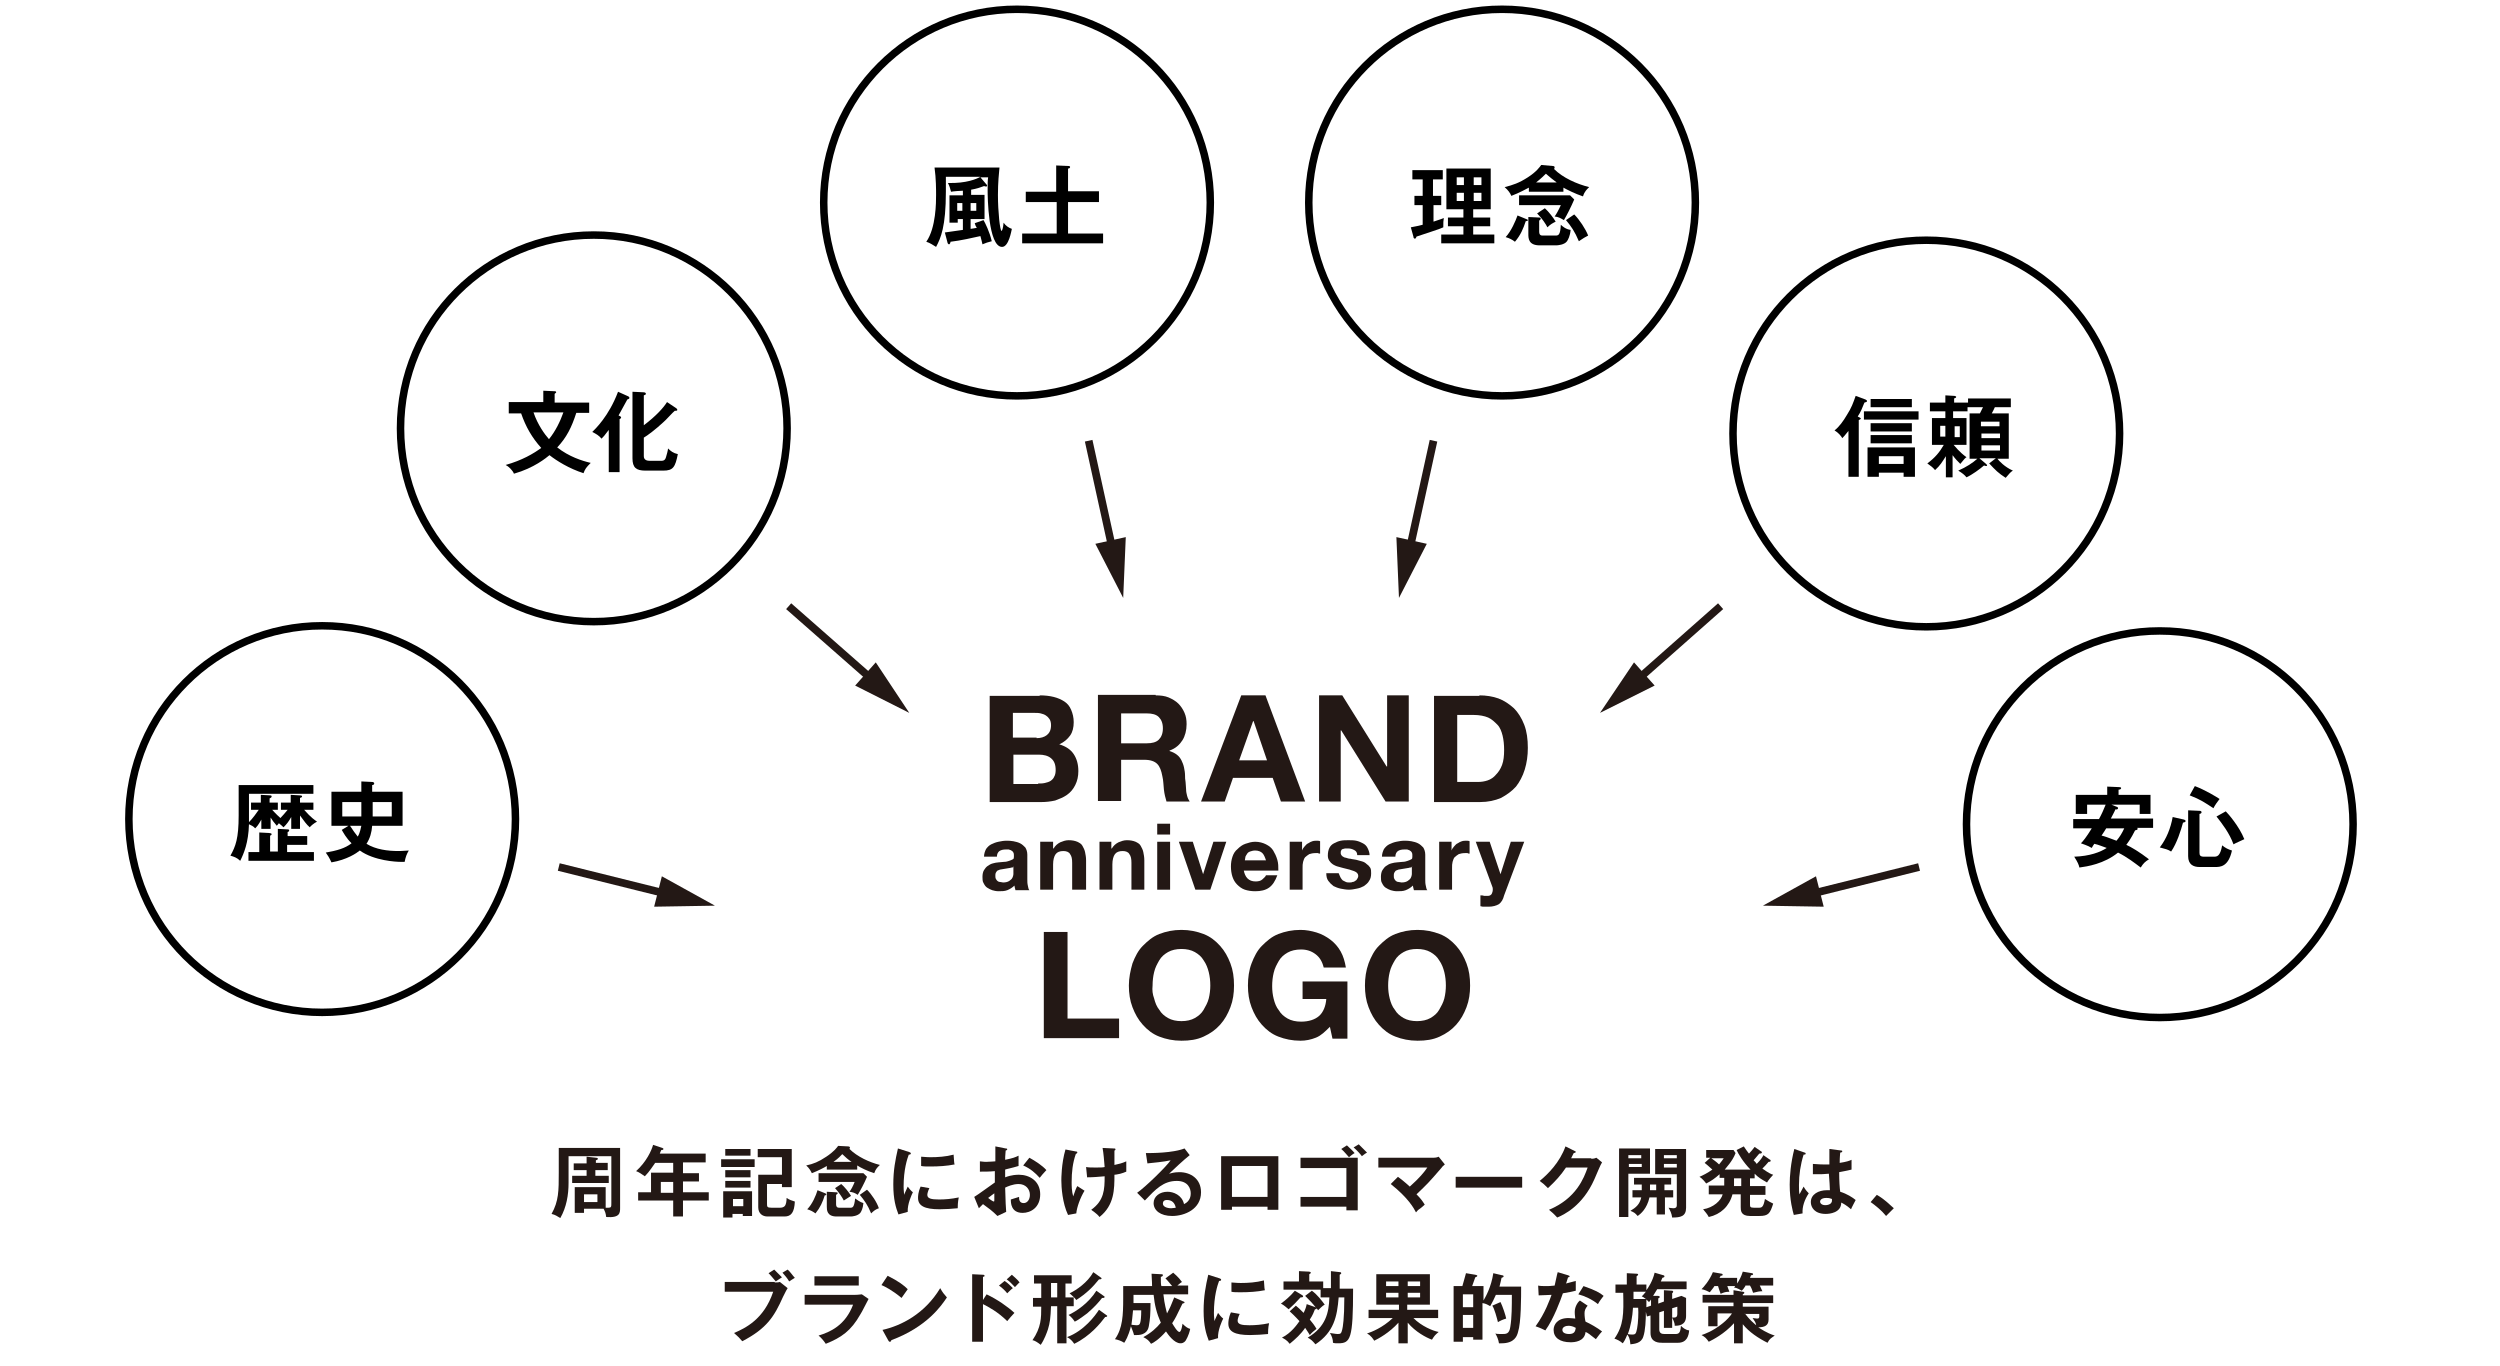<?xml version="1.0" encoding="UTF-8" standalone="no"?>
<svg width="485px" height="265px" viewBox="0 0 485 265" version="1.1" xmlns="http://www.w3.org/2000/svg" xmlns:xlink="http://www.w3.org/1999/xlink" xmlns:sketch="http://www.bohemiancoding.com/sketch/ns">
    <!-- Generator: Sketch 3.4 (15575) - http://www.bohemiancoding.com/sketch -->
    <title>img02</title>
    <desc>Created with Sketch.</desc>
    <defs></defs>
    <g id="Page-1" stroke="none" stroke-width="1" fill="none" fill-rule="evenodd" sketch:type="MSPage">
        <g id="Group" sketch:type="MSLayerGroup" transform="translate(-691, -1525)">
            <g id="content" transform="translate(0, 83)" sketch:type="MSShapeGroup">
                <rect id="Rectangle-path" fill="#FFFFFF" x="1" y="1173" width="1280" height="593"></rect>
                <g id="Group" transform="translate(798, 1664)" fill="#231815">
                    <path d="M6.3,12.6 L6.3,13.3 L4.5,13.3 L4.5,8.3 L10.5,8.3 L10.5,12.3 L11,12.3 C11.6,12.3 11.6,12.1 11.6,11.4 L11.6,2.3 L3.3,2.3 L3.3,7.5 C3.3,9.8 2.9,12.2 1.7,14.3 C1,13.9 0.8,13.7 0,13.5 C1.4,11 1.4,9 1.4,5.5 L1.4,0.7 L13.3,0.7 L13.3,12.3 C13.3,13.3 13.3,14.3 10.6,14.1 C10.5,13.3 10.4,13.1 10.1,12.5 L6.3,12.5 L6.3,12.6 Z M10.9,3.7 L10.9,5 L8.5,5 L8.5,6.1 L11.1,6.1 L11.1,7.5 L4,7.5 L4,6.1 L6.8,6.1 L6.8,5 L4.3,5 L4.3,3.7 L6.8,3.7 L6.8,2.4 L8.6,2.6 C8.8,2.6 9,2.7 9,2.8 C9,2.9 8.9,3 8.6,3.1 L8.6,3.6 L10.9,3.6 L10.9,3.7 Z M6.3,9.7 L6.3,11.2 L8.9,11.2 L8.9,9.7 L6.3,9.7 L6.3,9.7 Z" id="Shape"></path>
                    <path d="M25.5,5.6 L28.6,5.6 L28.6,7.2 L25.5,7.2 L25.5,9.3 L30.5,9.3 L30.5,10.9 L25.5,10.9 L25.5,14 L23.6,14 L23.6,10.9 L16.8,10.9 L16.8,9.3 L19.3,9.3 L19.3,5.5 L23.6,5.5 L23.6,3.6 L20.1,3.6 C19.8,4 19,5.3 18.1,6.2 C17.5,5.8 17,5.4 16.4,5.2 C18.4,3.4 19.4,1.2 19.7,0.1 L21.5,0.7 C21.7,0.8 21.7,0.8 21.7,0.9 C21.7,1.1 21.5,1.1 21.3,1.1 C21.2,1.3 21.1,1.5 21,1.8 L29.9,1.8 L29.9,3.5 L25.5,3.5 L25.5,5.6 L25.5,5.6 Z M23.6,7.3 L21.2,7.3 L21.2,9.4 L23.6,9.4 L23.6,7.3 L23.6,7.3 Z" id="Shape"></path>
                    <path d="M39.4,2.9 L39.4,4.4 L32.9,4.4 L32.9,2.9 L39.4,2.9 L39.4,2.9 Z M38.9,9 L38.9,13.9 L37.1,13.9 L37.1,13.5 L35.1,13.5 L35.1,14.2 L33.3,14.2 L33.3,9.1 L38.9,9.1 L38.9,9 Z M38.6,5 L38.6,6.4 L33.7,6.4 L33.7,5 L38.6,5 L38.6,5 Z M38.6,7.1 L38.6,8.4 L33.7,8.4 L33.7,7.1 L38.6,7.1 L38.6,7.1 Z M38.6,0.9 L38.6,2.2 L33.7,2.2 L33.7,0.9 L38.6,0.9 L38.6,0.9 Z M35.2,10.6 L35.2,12 L37.2,12 L37.2,10.6 L35.2,10.6 L35.2,10.6 Z M41.8,7.7 L41.8,11.5 C41.8,12.1 41.8,12.3 42.7,12.3 L44.3,12.3 C44.7,12.3 45.1,12.2 45.3,11.9 C45.5,11.6 45.6,11 45.6,10.4 C46.2,10.8 46.6,10.9 47.2,11.1 C47.1,13.2 46.5,14 45.2,14 L41.9,14 C40.9,14 40.1,13.4 40.1,12.2 L40.1,5.9 L44.7,5.9 L44.7,2.5 L40,2.5 L40,0.9 L46.6,0.9 L46.6,8.3 L44.7,8.3 L44.7,7.7 L41.8,7.7 L41.8,7.7 Z" id="Shape"></path>
                    <path d="M59.3,4.9 L53.4,4.9 L53.4,4.2 C53.1,4.4 51.8,5.1 50.5,5.6 C50.3,5.2 50,4.6 49.4,4.1 C50.8,3.8 51.8,3.4 53.3,2.4 C54.8,1.4 55.3,0.7 55.6,0.3 L57.5,0.4 C57.7,0.4 57.9,0.5 57.9,0.6 C57.9,0.7 57.8,0.8 57.8,0.9 C59.3,2.4 61.7,3.5 63.7,4 C63.3,4.4 62.9,4.7 62.6,5.6 C61.3,5.2 59.9,4.5 59.3,4.1 L59.3,4.9 L59.3,4.9 Z M53.1,9.5 C53.2,9.6 53.3,9.6 53.3,9.7 C53.3,9.9 53.1,9.9 53,9.9 C52.6,11.2 52.1,12.3 51.2,13.4 C50.8,13.1 50.3,12.8 49.6,12.6 C50.6,11.6 51.3,9.9 51.6,8.9 L53.1,9.5 L53.1,9.5 Z M51.8,7.2 L51.8,5.6 L60.5,5.6 L61.2,6.3 C60.7,7.5 59.9,9 59.4,9.8 C58.8,9.4 58.5,9.3 57.8,9.2 C58.1,8.8 58.5,8.1 58.8,7.3 L51.8,7.3 L51.8,7.2 Z M55.2,9.3 C55.4,9.3 55.5,9.3 55.5,9.5 C55.5,9.6 55.5,9.6 55.2,9.8 L55.2,11.6 C55.2,12.3 55.6,12.3 55.9,12.3 L57.9,12.3 C58.4,12.3 58.7,12.3 58.9,10.5 C59.2,10.7 59.8,11.2 60.5,11.4 C60.4,12.5 60.1,13 59.9,13.3 C59.4,13.9 58.3,14 58.1,14 L55.3,14 C53.4,14 53.4,12.7 53.4,12.1 L53.4,9.2 L55.2,9.3 L55.2,9.3 Z M58.2,3.4 C57.6,3 57,2.5 56.4,1.9 C56.1,2.2 55.7,2.7 54.7,3.4 L58.2,3.4 L58.2,3.4 Z M56.2,7.7 C56.8,8.2 57.7,9.3 58.1,10 C57.6,10.3 57.3,10.5 56.7,10.9 C56.4,10.3 55.8,9.4 55,8.5 L56.2,7.7 L56.2,7.7 Z M61.2,8.8 C62.1,9.7 63.1,11.2 63.5,12.4 C62.9,12.6 62.5,12.9 62,13.4 C61.3,11.7 60.7,10.9 59.8,9.8 L61.2,8.8 L61.2,8.8 Z" id="Shape"></path>
                    <path d="M69.4,1.5 C69.6,1.6 69.7,1.6 69.7,1.8 C69.7,1.9 69.6,2 69.3,2 C69,2.8 68.3,4.9 68.3,8.2 C68.3,9.1 68.4,9.4 68.4,9.8 C68.4,9.7 68.9,8.7 69.1,8.2 C69.4,8.6 69.7,9 70.1,9.3 C69.9,9.7 69,11.6 69.1,13.1 L67.3,13.6 C66.8,12.3 66.3,10.7 66.3,7.8 C66.3,5 66.7,3 67.2,0.8 L69.4,1.5 L69.4,1.5 Z M73.3,8.5 C73,9.1 72.9,9.6 72.9,9.8 C72.9,10.5 73.6,10.7 75.2,10.7 C76.3,10.7 77.6,10.6 79,10.3 C78.8,11.2 78.8,12.1 78.8,12.4 C77.9,12.5 76.3,12.6 75.3,12.6 C72.3,12.6 71.1,11.9 71.1,10.4 C71.1,10.1 71.1,9.3 71.6,8.2 L73.3,8.5 L73.3,8.5 Z M71.7,2.4 C72.1,2.4 72.6,2.5 73.5,2.5 C74.9,2.5 76.5,2.4 78,2 C78.1,3.4 78.1,3.7 78.2,3.9 C76.7,4.2 75.1,4.3 73.5,4.3 C72.7,4.3 72.1,4.3 71.7,4.2 L71.7,2.4 L71.7,2.4 Z" id="Shape"></path>
                    <path d="M88.1,0.8 C88.3,0.8 88.4,0.8 88.4,1 C88.4,1.1 88.2,1.2 88.1,1.2 C88,2.2 88,2.7 88,3 C89.5,2.7 90,2.5 90.6,2.2 L90.6,4.2 C89.3,4.6 88.2,4.8 88,4.9 L88,6.4 C89.3,5.9 90.3,5.9 90.7,5.9 C92.7,5.9 94.8,7.1 94.8,9.7 C94.8,12.3 92.9,13.3 91.4,13.3 C89.1,13.3 89.1,11.3 89.1,10.7 C89.4,10.6 90.4,10.3 90.7,10.2 C90.7,10.6 90.7,11.4 91.6,11.4 C92.3,11.4 92.8,10.7 92.8,9.8 C92.8,8.7 92,7.7 90.6,7.7 C89.5,7.7 88.4,8.2 88,8.4 C88.1,11.5 88.1,11.9 88.2,13.1 L86.5,13.9 C85.5,12.9 84.8,12.4 83.7,11.6 C83.4,11.9 83.2,12.1 82.9,12.4 L82,10.2 C82.7,9.8 85.4,7.8 86,7.4 L86,5.2 C85.1,5.3 83.9,5.3 83.1,5.3 L83.1,3.3 C83.4,3.3 83.7,3.4 84.3,3.4 C85,3.4 85.9,3.3 86.1,3.3 L86.1,0.4 L88.1,0.8 L88.1,0.8 Z M84.7,10.4 C84.8,10.5 85.6,11.1 85.8,11.1 C85.9,11.1 85.9,10.9 85.9,10.8 L85.9,9.5 C85.5,9.8 85.2,10 84.7,10.4 L84.7,10.4 Z M92.7,2.6 C93.8,3.2 95.2,4.1 96,5 C95.4,5.6 95.2,5.9 94.7,6.5 C93.9,5.6 92.9,4.7 91.5,4.1 L92.7,2.6 L92.7,2.6 Z" id="Shape"></path>
                    <path d="M101.8,1.4 C102,1.4 102,1.5 102,1.6 C102,1.8 101.7,1.8 101.7,1.9 C101.1,3.6 100.9,5.4 100.9,7.3 C100.9,8 100.9,9.1 101.2,10.1 C101.5,9.2 101.8,8.4 102,8.1 C102.6,8.5 102.9,8.7 103.4,9 C102.6,10.3 101.9,12.2 101.8,13.4 L100.2,13.7 C99.1,11.4 98.9,8.3 98.9,7 C98.9,6.7 98.9,3.7 99.7,1 L101.8,1.4 L101.8,1.4 Z M109,0.8 C109.3,0.8 109.4,0.8 109.4,1 C109.4,1.1 109.3,1.2 109.2,1.2 L109.2,4 C110.1,3.8 110.6,3.7 111.5,3.3 L111.5,5.3 C110.6,5.7 109.5,5.9 109.2,5.9 C109.2,8.7 109.2,11.8 106.3,14.1 C105.8,13.4 104.9,12.9 104.7,12.7 C107.2,10.9 107.3,8.8 107.3,6.2 C106.2,6.3 105,6.4 103.9,6.4 L103.7,4.4 C104.2,4.5 104.7,4.5 105.6,4.5 C106.4,4.5 107,4.5 107.3,4.4 C107.2,3.2 107.1,1.8 106.9,0.7 L109,0.8 L109,0.8 Z" id="Shape"></path>
                    <path d="M123.8,2.1 C122.9,2.8 120.4,5.1 119.8,5.7 C120.2,5.6 120.8,5.4 121.8,5.4 C124,5.4 126,6.7 126,9.3 C126,12.6 122.8,13.9 120.4,13.9 C118.1,13.9 116.8,12.8 116.8,11.4 C116.8,10.1 118,9.2 119.5,9.2 C120.6,9.2 122.3,9.8 122.7,11.6 C124,11 124,9.8 124,9.5 C124,8.6 123.5,7.1 121.3,7.1 C118.7,7.1 117.2,8.7 115.1,10.9 L113.6,9.4 C115.2,8.3 119.3,4.3 120.1,3.1 C118.8,3.4 116.5,3.6 115.6,3.7 L115.3,1.7 C116.4,1.7 120.5,1.7 122.8,0.8 L123.8,2.1 L123.8,2.1 Z M119.4,10.8 C118.8,10.8 118.6,11.1 118.6,11.5 C118.6,12.1 119.4,12.4 120.2,12.4 C120.6,12.4 120.9,12.3 121.1,12.3 C120.9,11.3 120.3,10.8 119.4,10.8 L119.4,10.8 Z" id="Shape"></path>
                    <path d="M132,12.1 L132,12.7 L129.9,12.7 L129.9,2.3 L141,2.3 L141,12.7 L138.9,12.7 L138.9,12.1 L132,12.1 L132,12.1 Z M138.9,10.2 L138.9,4.2 L132,4.2 L132,10.2 L138.9,10.2 L138.9,10.2 Z" id="Shape"></path>
                    <path d="M145.3,12.2 L145.3,10.2 L154.2,10.2 L154.2,4.6 L145.3,4.6 L145.3,2.6 L156.4,2.6 L156.4,12.8 L154.2,12.8 L154.2,12.1 L145.3,12.1 L145.3,12.2 Z M154.3,0.2 C154.7,0.6 155.4,1.2 155.8,1.7 C155.4,1.9 155.1,2.2 154.7,2.5 C154.4,2.2 153.8,1.4 153.2,0.9 L154.3,0.2 L154.3,0.2 Z M156.6,0 C157,0.4 157.8,1.2 158.2,1.6 C158,1.7 157.7,1.9 157.2,2.3 C157,2 156.4,1.3 155.6,0.6 L156.6,0 L156.6,0 Z" id="Shape"></path>
                    <path d="M164.2,6.3 C164.5,6.5 165.4,7.2 166.5,8.2 C168.4,6.5 169.3,5.4 169.9,4.5 L160.4,4.5 L160.4,2.6 L171.1,2.6 C171.2,2.6 171.7,2.6 172.1,2.4 L173.3,3.9 C173.1,4.1 172.8,4.3 172.7,4.5 C170.2,7.4 169.9,7.7 167.8,9.7 C168.6,10.5 168.9,10.9 169.4,11.7 C169.2,11.9 168.5,12.5 168.3,12.6 C168,12.8 167.9,13 167.7,13.2 C167.3,12.4 166.2,10.4 162.8,7.7 L164.2,6.3 L164.2,6.3 Z" id="Shape"></path>
                    <path d="M188.3,6.3 L188.3,8.4 L175.4,8.4 L175.4,6.3 L188.3,6.3 L188.3,6.3 Z" id="Shape"></path>
                    <path d="M201.7,2.8 C202.2,2.8 202.5,2.7 202.7,2.6 L203.8,3.5 C203.5,3.9 202.8,5.7 202.3,6.8 C200,12 196.3,13.7 195.1,14.2 C194.8,13.9 194.5,13.5 193.5,12.7 C198.8,10.5 200.3,6.5 201,4.5 L196.8,4.5 C195.8,6 194.8,7.1 193.3,8.5 C192.6,7.8 192.4,7.6 191.7,7.1 C193.3,5.8 195.6,3.5 196.7,0.4 L198.5,1.3 C198.6,1.3 198.7,1.4 198.7,1.5 C198.7,1.6 198.4,1.7 198.3,1.7 C198.1,2.1 198,2.3 197.8,2.7 L201.7,2.7 L201.7,2.8 Z" id="Shape"></path>
                    <path d="M213.1,0.8 L213.1,5.7 L208.9,5.7 L208.9,14.1 L207.1,14.1 L207.1,0.8 L213.1,0.8 L213.1,0.8 Z M211.4,2.7 L211.4,2.1 L208.9,2.1 L208.9,2.7 L211.4,2.7 L211.4,2.7 Z M209,3.8 L209,4.4 L211.5,4.4 L211.5,3.8 L209,3.8 L209,3.8 Z M216,8.9 L217.6,8.9 L217.6,10.3 L216,10.3 L216,13.6 L214.4,13.6 L214.4,10.3 L213,10.3 C212.5,12.5 211.3,13.5 210.7,13.9 C210.2,13.3 210,13.2 209.3,12.9 C210.3,12.3 211.1,11.7 211.4,10.3 L209.7,10.3 L209.7,8.9 L211.5,8.9 L211.5,7.8 L210,7.8 L210,6.5 L217.2,6.5 L217.2,7.8 L215.9,7.8 L215.9,8.9 L216,8.9 Z M214.3,7.8 L213.1,7.8 L213.1,8.9 L214.3,8.9 L214.3,7.8 L214.3,7.8 Z M220.1,0.8 L220.1,12.3 C220.1,14 219,14.2 217.4,14.2 C217.3,13.4 217,12.8 216.7,12.3 C216.9,12.3 217.3,12.4 217.6,12.4 C218,12.4 218.3,12.3 218.3,11.8 L218.3,5.8 L214.1,5.8 L214.1,0.9 L220.1,0.9 L220.1,0.8 Z M218.3,2.7 L218.3,2.1 L215.8,2.1 L215.8,2.7 L218.3,2.7 L218.3,2.7 Z M215.8,3.8 L215.8,4.5 L218.3,4.5 L218.3,3.8 L215.8,3.8 L215.8,3.8 Z" id="Shape"></path>
                    <path d="M233.6,6.6 L232.5,6.6 L232.5,8.1 L235.5,8.1 L235.5,9.8 L232.5,9.8 L232.5,11.6 C232.5,12.1 232.5,12.3 233.3,12.3 L234.2,12.3 C234.8,12.3 235.1,12.2 235.4,10.6 C236,11 236.4,11.2 237,11.5 C236.4,13.4 236.1,13.9 234.3,13.9 L232.5,13.9 C230.7,13.9 230.7,12.8 230.7,12.2 L230.7,9.7 L229.1,9.7 C228.5,12 226.8,13.6 224.5,14.1 C224.2,13.5 223.8,13.1 223.4,12.6 C225.4,12.3 226.9,10.9 227.2,9.7 L224.5,9.7 L224.5,8 L227.5,8 L227.5,7.7 L227.5,6.5 L226.6,6.5 L226.6,5.8 C225.7,6.6 225,7.1 224,7.6 C223.7,7.2 223.2,6.6 222.7,6.3 C223.4,6 224.2,5.6 225.2,4.9 C224.3,4.1 224.1,3.9 223.7,3.6 L224.8,2.6 L224,2.6 L224,1.1 L229.3,1.1 L229.7,1.7 C229.1,3.3 227.8,4.6 227.6,4.9 L232.6,4.9 C231.2,3.5 230.2,1.8 229.9,1.1 L231.3,0.4 C231.7,1 231.9,1.3 232.3,1.8 C232.8,1.3 233,1 233.4,0.5 L234.7,1.4 C234.8,1.4 234.8,1.5 234.8,1.6 C234.8,1.8 234.4,1.8 234.3,1.8 C233.9,2.3 233.8,2.4 233.2,3.1 C233.5,3.4 233.7,3.6 233.8,3.8 C234.6,3 234.9,2.5 235.1,2.1 L236.4,3 C236.5,3 236.5,3.1 236.5,3.2 C236.5,3.4 236.3,3.4 236.1,3.4 C235.5,4.1 235.5,4.1 234.9,4.7 C236,5.5 236.6,5.8 237,5.9 C236.7,6.2 236.1,6.9 235.8,7.4 C234.6,6.7 234.2,6.5 233.4,5.7 L233.4,6.6 L233.6,6.6 Z M225,2.7 C225.1,2.8 225.9,3.3 226.5,3.9 C227,3.3 227.2,3 227.4,2.7 L225,2.7 L225,2.7 Z M229.4,6.6 L229.4,8.1 L230.8,8.1 L230.8,6.6 L229.4,6.6 L229.4,6.6 Z" id="Shape"></path>
                    <path d="M243.1,1.6 C243.2,1.6 243.3,1.7 243.3,1.8 C243.3,2 243.1,2 242.9,2 C242.3,3.9 242,5.9 242,7.9 C242,8.8 242,9.2 242.1,9.7 C242.2,9.5 242.8,8.4 242.9,8.2 C243,8.4 243.3,8.9 243.9,9.5 C243.1,10.7 242.6,12.1 242.7,13.4 L241,13.7 C240.8,13 240.2,10.9 240.2,7.8 C240.2,6.2 240.4,3.6 241.1,0.9 L243.1,1.6 L243.1,1.6 Z M250.2,1.2 C250.4,1.2 250.4,1.3 250.4,1.4 C250.4,1.5 250.2,1.6 250,1.6 C250,1.9 249.9,2.3 249.9,3.6 C251.2,3.4 251.8,3.2 252.2,3 L252.2,4.9 C251,5.2 250.2,5.3 249.8,5.4 C249.8,7 249.9,8.6 250,9.2 C251.3,9.6 252.4,10.3 253,10.8 C252.8,11.2 252.2,12.3 252.1,12.6 C251.2,11.8 250.6,11.5 250.2,11.3 C250.2,13.3 247.9,13.5 247.2,13.5 C245,13.5 244.3,12.2 244.3,11.2 C244.3,9.7 245.8,8.9 247.4,8.9 L248,8.9 C248,8.3 247.9,7 247.8,5.7 C246.9,5.8 246.1,5.8 245.7,5.8 L244.7,5.8 L244.7,3.8 C245.2,3.8 245.7,3.9 246.6,3.9 L247.9,3.9 L247.9,0.9 L250.2,1.2 L250.2,1.2 Z M247.3,10.4 C246.4,10.4 246.1,10.8 246.1,11.1 C246.1,11.5 246.5,11.8 247.1,11.8 C247.2,11.8 248.4,11.8 248.4,10.9 L248.4,10.6 C248.1,10.5 247.9,10.4 247.3,10.4 L247.3,10.4 Z" id="Shape"></path>
                    <path d="M257.1,9.8 C258.7,10.7 259.8,11.9 260.4,12.4 L258.9,13.9 C258,12.8 257,12 255.9,11.2 L257.1,9.8 L257.1,9.8 Z" id="Shape"></path>
                    <path d="M43.3,26.8 C43.6,26.8 44,26.8 44.3,26.7 L45.8,27.9 C45.6,28.2 45.5,28.4 44.9,29.6 C43.2,33.4 41.8,35.7 37,38.2 C36.6,37.7 36.1,37.2 35.4,36.6 C37.5,35.7 41.2,34 43,28.6 L33.6,28.6 L33.6,26.7 L43.3,26.7 L43.3,26.8 Z M43.2,24.3 C43.6,24.7 44.3,25.4 44.7,25.8 C44.2,26.1 44.1,26.2 43.5,26.6 C43.3,26.4 42.8,25.7 42.1,25 L43.2,24.3 L43.2,24.3 Z M45.8,24.3 C46.3,24.7 46.8,25.5 47.2,25.9 C46.6,26.3 46.5,26.3 46.1,26.6 C45.7,25.9 45.3,25.5 44.8,24.9 L45.8,24.3 L45.8,24.3 Z" id="Shape"></path>
                    <path d="M58.9,29.2 C59.6,29.2 59.9,29.1 60.2,29.1 L61.5,30 C61.2,30.5 60.2,32.6 59.9,33 C58.1,36.2 56.2,37.5 53.2,38.7 C52.8,38.1 52.3,37.5 51.8,37.1 C54.1,36.4 57,35.1 58.5,31.1 L49.1,31.1 L49.1,29.2 L58.9,29.2 L58.9,29.2 Z M59.6,25.6 L59.6,27.4 L51,27.4 L51,25.6 L59.6,25.6 L59.6,25.6 Z" id="Shape"></path>
                    <path d="M65.2,25.5 C67.4,26.6 68.4,27.4 69.1,28.1 C68.8,28.5 68.6,28.8 67.9,29.8 C66.1,28.3 64.7,27.6 64,27.3 L65.2,25.5 L65.2,25.5 Z M64.2,36 C67.8,35.2 72.4,32.9 75.4,27.9 C75.9,28.8 76.1,29 76.7,29.7 C75.7,31.2 72.9,35.4 65.9,38 C65.9,38.1 65.9,38.3 65.6,38.3 C65.5,38.3 65.4,38.2 65.3,38 L64.2,36 L64.2,36 Z" id="Shape"></path>
                    <path d="M84.4,29.1 C86.5,30.1 88.5,31.5 89.8,32.7 C89.2,33.3 89,33.6 88.4,34.3 C86.6,32.5 84.7,31.5 83.7,31 L83.7,38.3 L81.6,38.3 L81.6,25.2 L83.7,25.3 C83.8,25.3 84,25.3 84,25.5 C84,25.7 83.8,25.7 83.7,25.7 L83.7,30.2 L84.4,29.1 L84.4,29.1 Z M87.9,26.5 C88.5,26.9 89,27.4 89.5,27.9 C89.2,28.1 88.7,28.6 88.4,28.9 C88.1,28.5 87.4,27.8 86.8,27.4 L87.9,26.5 L87.9,26.5 Z M89.3,25.3 C89.6,25.6 90.5,26.3 90.8,26.8 C90.5,27 90.5,27.1 89.9,27.7 C89.2,27 89,26.7 88.3,26.2 L89.3,25.3 L89.3,25.3 Z" id="Shape"></path>
                    <path d="M99.9,29.7 L101.3,29.7 L101.3,31.4 L99.9,31.4 L99.9,38.6 L98.1,38.6 L98.1,31.4 L96.9,31.4 C96.8,33.7 96.7,34.6 96.3,35.9 C96.1,36.5 95.6,37.9 94.9,38.9 C94.3,38.4 93.6,38 93.3,38 C95,35.5 95,33.7 95,31.5 L93.4,31.5 L93.4,29.8 L95,29.8 L95,27 L93.6,27 L93.6,25.4 L100.9,25.4 L100.9,27 L99.7,27 L99.7,29.7 L99.9,29.7 Z M98.1,26.9 L96.9,26.9 L96.9,29.7 L98.1,29.7 L98.1,26.9 L98.1,26.9 Z M107.6,33.1 C107.7,33.2 107.8,33.2 107.8,33.3 C107.8,33.4 107.7,33.5 107.4,33.5 C106.5,34.7 104.5,37.2 101.4,38.7 C101,38.1 100.6,37.7 100,37.4 C103.3,36.2 105.5,33.2 106.2,32.1 L107.6,33.1 L107.6,33.1 Z M107.1,29.4 C107.2,29.5 107.3,29.5 107.3,29.6 C107.3,29.7 107.2,29.8 107,29.8 L106.8,29.8 C106.1,30.7 105.3,31.6 103.9,32.8 C103.7,32.9 102.4,34 101.5,34.4 C101.3,34.1 100.9,33.5 100.3,33.1 C101.8,32.4 104.2,30.8 105.7,28.4 L107.1,29.4 L107.1,29.4 Z M106.5,25.8 C106.6,25.9 106.7,25.9 106.7,26 C106.7,26.2 106.4,26.2 106.2,26.2 C105,27.7 103.8,28.9 101.8,30.2 C101.5,29.8 101.2,29.5 100.5,28.9 C101.8,28.3 104,26.8 105.1,24.8 L106.5,25.8 L106.5,25.8 Z" id="Shape"></path>
                    <path d="M120.6,24.9 C120.8,25.1 121.6,25.7 122.3,26.7 C122.1,26.8 121.9,27 121.4,27.4 L123.5,27.4 L123.5,29.1 L118.7,29.1 C118.9,31.1 119.3,32.3 119.4,32.8 C119.9,31.9 120.3,31 120.8,29.7 L122.6,30.5 C122.7,30.5 122.8,30.6 122.8,30.7 C122.8,30.8 122.7,30.8 122.4,30.9 C121.2,33.4 121,33.8 120.4,34.7 C120.7,35.2 121.4,36.4 121.8,36.4 C122.2,36.4 122.4,34.9 122.4,34.8 C123.1,35.5 123.5,35.7 123.9,35.8 C123.6,37.2 123.1,37.9 123,38.1 C122.6,38.6 122.2,38.6 122,38.6 C120.8,38.6 119.6,36.9 119.2,36.3 C117.9,37.8 116.8,38.5 116.3,38.7 C115.9,38.1 115.6,37.8 114.8,37.4 C116.3,36.6 117.4,35.6 118.2,34.6 C117.4,32.8 117,31.2 116.8,29.2 L112.9,29.2 L112.9,30.8 L116.2,30.8 C116.2,32.9 116.1,34 115.9,35.1 C115.8,35.8 115.5,37 113.5,37 L113,37 C112.9,36.5 112.5,35.6 112.4,35.3 C111.9,37.3 111.3,38.2 111.1,38.5 C110.5,38.1 109.8,37.9 109.3,37.8 C110.8,35.7 110.9,33.1 110.9,29.9 L110.9,27.5 L116.5,27.5 C116.5,26.3 116.4,25.8 116.4,25.1 L118.3,25.2 C118.5,25.2 118.6,25.2 118.6,25.4 C118.6,25.6 118.3,25.7 118.2,25.7 C118.2,26.7 118.2,27.1 118.3,27.5 L120.4,27.5 C120.3,27.4 119.6,26.5 119.1,26 L120.6,24.9 L120.6,24.9 Z M112.8,32.3 C112.7,33.4 112.6,34.3 112.5,35 C112.7,35 113.1,35.1 113.5,35.1 C113.9,35.1 114.1,35 114.2,34.6 C114.3,34.3 114.4,33.5 114.4,32.2 L112.8,32.2 L112.8,32.3 Z" id="Shape"></path>
                    <path d="M129.6,26 C129.8,26.1 129.9,26.1 129.9,26.3 C129.9,26.4 129.8,26.5 129.5,26.5 C129.2,27.3 128.5,29.4 128.5,32.7 C128.5,33.6 128.6,33.9 128.6,34.3 C128.6,34.2 129.1,33.2 129.3,32.7 C129.6,33.1 129.9,33.5 130.3,33.8 C130.1,34.2 129.2,36.1 129.3,37.6 L127.5,38.1 C127,36.8 126.5,35.2 126.5,32.3 C126.5,29.5 126.9,27.5 127.4,25.3 L129.6,26 L129.6,26 Z M133.5,32.9 C133.2,33.5 133.1,34 133.1,34.2 C133.1,34.9 133.8,35.1 135.4,35.1 C136.5,35.1 137.8,35 139.2,34.7 C139,35.6 139,36.5 139,36.8 C138.1,36.9 136.5,37 135.5,37 C132.5,37 131.3,36.3 131.3,34.8 C131.3,34.5 131.3,33.7 131.8,32.6 L133.5,32.9 L133.5,32.9 Z M131.9,26.8 C132.3,26.8 132.8,26.9 133.7,26.9 C135.1,26.9 136.7,26.8 138.2,26.4 C138.3,27.8 138.3,28.1 138.4,28.3 C136.9,28.6 135.3,28.7 133.7,28.7 C132.9,28.7 132.3,28.7 131.9,28.6 L131.9,26.8 L131.9,26.8 Z" id="Shape"></path>
                    <path d="M145.7,29.3 C145.8,29.4 145.8,29.5 145.8,29.5 C145.8,29.7 145.5,29.7 145.3,29.7 C144.5,30.6 143.8,31.3 143,32 C142.5,31.6 142.1,31.2 141.5,30.9 C142.3,30.3 143.3,29.5 144.2,28.4 L145.7,29.3 L145.7,29.3 Z M144.4,31.3 C144.8,31.6 145.2,32 145.9,32.7 C146.3,31.9 146.4,31.5 146.5,31 L148.2,31.6 C148.3,31.6 148.3,31.6 148.3,31.7 C147.6,30.8 147,30.2 146.2,29.4 L147.5,28.4 C148.6,29.2 149.4,30.3 150,31.1 C149.8,31.2 149.6,31.3 148.7,32.2 C148.6,32 148.5,31.9 148.4,31.8 C148.4,32 148.3,32 148.1,32 C147.9,32.5 147.7,33.1 147.1,34 C147.6,34.6 148,35.1 148.4,35.8 C147.9,36.2 147.5,36.5 147.1,37 C146.9,36.7 146.7,36.3 146.2,35.6 C145.4,36.8 144.3,37.8 143.2,38.7 C142.7,38 142.1,37.7 141.7,37.5 C143.5,36.6 144.6,35 145.1,34.3 C145,34.2 144.1,33.2 143.2,32.4 L144.4,31.3 L144.4,31.3 Z M153,24.8 C153.1,24.8 153.2,24.9 153.2,25 C153.2,25.1 153.1,25.2 152.9,25.3 L152.9,28 L155.5,28 C155.5,37.8 155,38.6 152.6,38.6 C152.2,38.6 151.9,38.6 151.6,38.5 C151.6,37.9 151.4,37.2 151,36.6 C151.2,36.6 152.1,36.8 152.5,36.8 C153.1,36.8 153.2,36.7 153.4,35.9 C153.5,35.5 153.8,33.9 153.8,29.7 L152.7,29.7 C152.4,33.4 151.8,36.4 148.2,38.8 C147.6,38.1 147.4,37.9 146.7,37.5 C150.2,35.4 150.8,32.7 150.9,29.7 L149.2,29.7 L149.2,28.2 L142,28.2 L142,26.6 L145,26.6 L145,24.6 L147,24.7 C147.1,24.7 147.3,24.8 147.3,24.9 C147.3,25 147.2,25.1 147,25.2 L147,26.6 L149.7,26.6 L149.7,27.9 L151.2,27.9 L151.2,24.6 L153,24.8 L153,24.8 Z" id="Shape"></path>
                    <path d="M166.1,38.6 L164.3,38.6 L164.3,34.6 C162.5,36.6 160.4,37.7 159.6,38.1 C159.4,37.8 159,37.1 158.2,36.7 C159.1,36.4 161.2,35.6 163.2,33.7 L158.5,33.7 L158.5,32.1 L164.4,32.1 L164.4,31.1 L160,31.1 L160,25.2 L170.4,25.2 L170.4,31.1 L166,31.1 L166,32.1 L172,32.1 L172,33.7 L167.2,33.7 C168.8,35.3 171,36.2 172.1,36.4 C171.4,37 171.3,37.1 170.8,37.9 C169.7,37.5 167.6,36.4 166.1,34.6 L166.1,38.6 L166.1,38.6 Z M164.3,27.5 L164.3,26.6 L161.9,26.6 L161.9,27.5 L164.3,27.5 L164.3,27.5 Z M161.9,28.8 L161.9,29.7 L164.3,29.7 L164.3,28.8 L161.9,28.8 L161.9,28.8 Z M168.5,27.5 L168.5,26.6 L166.1,26.6 L166.1,27.5 L168.5,27.5 L168.5,27.5 Z M166.1,28.8 L166.1,29.7 L168.5,29.7 L168.5,28.8 L166.1,28.8 L166.1,28.8 Z" id="Shape"></path>
                    <path d="M188.1,27.5 C188.1,29.7 188.1,34.6 187.5,36.4 C187.3,37.2 186.8,38.6 184.3,38.6 L183.8,38.6 C183.7,37.9 183.4,37.2 183.1,36.7 C183.4,36.8 183.8,36.8 184.4,36.8 C185.2,36.8 185.8,36.8 186,35.4 C186.3,33.6 186.3,31.3 186.3,29.2 L183.2,29.2 C182.9,29.9 182.5,30.7 182.1,31.4 C181.4,31 181.2,30.9 180.6,30.8 L180.6,37.9 L178.8,37.9 L178.8,37.4 L176.8,37.4 L176.8,38.3 L175,38.3 L175,27.5 L176.7,27.5 C177.2,25.8 177.3,25.3 177.4,25 L179.2,25.3 C179.3,25.3 179.6,25.4 179.6,25.5 C179.6,25.6 179.5,25.7 179.2,25.8 C178.9,26.6 178.9,26.7 178.6,27.5 L180.8,27.5 L180.8,30.3 C181.2,29.6 182.3,27.7 182.7,25 L184.4,25.4 C184.6,25.4 184.7,25.5 184.7,25.6 C184.7,25.8 184.5,25.8 184.3,25.9 C184.2,26.5 184.1,26.7 183.9,27.6 L188.1,27.6 L188.1,27.5 Z M176.8,31.6 L178.8,31.6 L178.8,29.1 L176.8,29.1 L176.8,31.6 L176.8,31.6 Z M178.8,33.1 L176.8,33.1 L176.8,35.6 L178.8,35.6 L178.8,33.1 L178.8,33.1 Z M184.1,30.6 C184.5,31.4 185.1,33.2 185.2,33.8 C184.5,34 183.9,34.3 183.6,34.5 C183.4,33.7 182.9,31.8 182.5,31.3 L184.1,30.6 L184.1,30.6 Z" id="Shape"></path>
                    <path d="M191.4,27.4 C191.8,27.5 192.3,27.5 193,27.5 C193.4,27.5 193.8,27.5 194.6,27.4 C194.9,26.2 195,25.4 195.2,24.8 L197.2,25.4 C197.4,25.5 197.5,25.5 197.5,25.6 C197.5,25.8 197.3,25.8 197.2,25.8 C197.1,26 196.9,26.9 196.8,27 C197.7,26.8 198.2,26.6 198.7,26.5 L198.7,28.4 C198.3,28.5 197.5,28.7 196.2,28.9 C195.8,30.1 194.4,33.9 192.8,36.1 C192.4,35.9 191.8,35.6 190.9,35.3 C192.8,32.7 193.7,30 194,29.2 C193.5,29.2 192.3,29.3 191.5,29.3 L191.4,27.4 L191.4,27.4 Z M201,31.3 C200.5,31.9 200.4,32.3 200.4,32.8 C200.4,33.4 200.5,34.1 200.6,34.4 C201.5,34.8 202.9,35.6 203.8,36.3 C203.3,36.8 202.7,37.7 202.6,37.8 C201.3,36.8 201.1,36.6 200.6,36.4 C200.4,38.3 198.4,38.4 197.7,38.4 C195.6,38.4 194.4,37.5 194.4,36 C194.4,35 195.1,33.7 197.3,33.7 C197.8,33.7 198.3,33.8 198.6,33.8 C198.5,33.1 198.5,32.7 198.5,32.5 C198.5,31.4 199.2,30.5 199.5,30.3 L201,31.3 L201,31.3 Z M197.3,35.2 C196.8,35.2 196.1,35.4 196.1,36 C196.1,36.7 197,36.8 197.4,36.8 C198.5,36.8 198.6,36.2 198.7,35.6 C198,35.2 197.4,35.2 197.3,35.2 L197.3,35.2 Z M200.2,27.5 C202.5,28.3 203.4,28.8 204.1,29.4 C203.8,29.8 203.3,30.4 203,31 C201.9,30.1 200.4,29.4 199.2,29.1 L200.2,27.5 L200.2,27.5 Z" id="Shape"></path>
                    <path d="M215.8,30.5 L215.8,28.3 L217.4,28.4 C217.5,28.4 217.6,28.5 217.6,28.6 C217.6,28.7 217.5,28.8 217.4,28.9 L217.4,30 L219.2,29.4 L220.1,29.8 L220.1,33.3 C220.1,35.1 218.7,35.2 217.9,35.2 C217.9,34.5 217.5,33.9 217.4,33.6 L217.4,35.6 L215.8,35.6 L215.8,32.3 L214.9,32.6 L214.9,35.9 C214.9,36.6 215.3,36.8 215.9,36.8 L218,36.8 C218.7,36.8 219,36.6 219.1,35.2 C219.4,35.5 219.9,36 220.7,36.1 C220.6,37.1 220.3,38.5 218.5,38.5 L215.5,38.5 C214.9,38.5 213.2,38.5 213.2,36.6 L213.2,33.2 L212.5,33.4 L212.3,32.5 C212.3,34 212.2,36.2 211.8,37.3 C211.4,38.6 210.1,38.7 209.3,38.8 C209.2,37.5 208.9,37.2 208.7,36.9 C208.3,37.9 208,38.4 207.8,38.6 C207.4,38.2 206.6,37.8 206.2,37.7 C208,35.1 208,32.9 207.9,28.8 L206.4,28.8 L206.4,27.2 L208.6,27.2 L208.6,25 L210.5,25.1 C210.6,25.1 210.8,25.1 210.8,25.3 C210.8,25.4 210.6,25.5 210.5,25.6 L210.5,27.2 L212.4,27.2 L212.4,28.3 C212.7,27.9 213.6,26.6 214,24.9 L215.7,25.4 C215.8,25.4 215.9,25.5 215.9,25.6 C215.9,25.8 215.8,25.8 215.5,25.9 C215.4,26.1 215.4,26.2 215.2,26.6 L220.2,26.6 L220.2,28.1 L214.5,28.1 C214.1,28.7 214.1,28.8 213.7,29.4 L214.7,29.4 C214.8,29.4 215,29.5 215,29.6 C215,29.7 214.9,29.8 214.7,29.9 L214.7,30.9 L215.8,30.5 L215.8,30.5 Z M209.8,31.7 C209.7,33.4 209.4,35.2 208.8,36.8 C209.1,36.9 209.4,36.9 209.7,36.9 C210.3,36.9 210.4,36.7 210.6,35.7 C210.8,34.7 210.9,32.6 210.8,31.7 L209.8,31.7 L209.8,31.7 Z M209.9,28.6 L209.9,30 L212.3,30 C211.8,29.6 211.7,29.6 211.5,29.5 C211.7,29.3 211.9,29.1 212.3,28.6 L209.9,28.6 L209.9,28.6 Z M213.3,31.3 L213.3,30.1 C213.2,30.3 213,30.5 212.9,30.6 C212.8,30.5 212.7,30.4 212.4,30.1 L212.4,31.6 L213.3,31.3 L213.3,31.3 Z M217.4,31.8 L217.4,33.6 C217.9,33.6 218.4,33.7 218.4,32.9 L218.4,31.5 L217.4,31.8 L217.4,31.8 Z" id="Shape"></path>
                    <path d="M231.6,27.5 C231.3,28 231.1,28.2 230.9,28.4 C230.7,28.3 230,27.8 229.4,27.8 C229.5,27.7 229.6,27.6 229.6,27.5 L228.1,27.5 C228.1,27.6 228.3,28 228.5,28.6 C227.8,28.6 227.5,28.7 226.8,29 C226.5,28.2 226.4,27.8 226.3,27.5 L225.6,27.5 C225.3,28 224.9,28.4 224.7,28.7 C224.3,28.5 223.7,28.2 223.1,28.1 C223.5,27.7 224.6,26.5 225.3,24.8 L227,25.1 C227.1,25.1 227.2,25.2 227.2,25.3 C227.2,25.5 226.9,25.5 226.8,25.5 C226.7,25.8 226.6,25.8 226.6,25.9 L230,25.9 L230,27 C230.4,26.4 230.8,25.7 231.1,24.7 L232.9,25 C233,25 233.1,25.1 233.1,25.2 C233.1,25.2 233.1,25.4 232.7,25.4 C232.7,25.5 232.5,25.8 232.5,25.9 L237,25.9 L237,27.4 L234.4,27.4 C234.7,28.1 234.8,28.3 234.9,28.5 C234.3,28.5 233.9,28.6 233.1,28.8 C232.9,28.2 232.8,27.9 232.5,27.4 L231.6,27.4 L231.6,27.5 Z M231.1,38.6 L229.4,38.6 L229.4,34.7 C227.5,36.8 225.3,37.9 224.5,38.3 C224,37.6 223.8,37.4 223.1,37 C223.7,36.8 225.2,36.3 227.1,34.8 C228,34.1 228.7,33.3 229,32.8 L226.2,32.8 L226.2,35.3 L224.4,35.3 L224.4,31.4 L229.3,31.4 L229.3,30.7 L223.3,30.7 L223.3,29.2 L229.3,29.2 L229.3,28.3 L231.1,28.6 C231.2,28.6 231.4,28.6 231.4,28.8 C231.4,28.9 231.3,29 231.1,29.1 L231.1,29.3 L237,29.3 L237,30.8 L231.1,30.8 L231.1,31.5 L236.1,31.5 L236.1,34 C236.1,35.1 235.4,35.5 234.1,35.5 C234.6,35.8 235.7,36.6 237.3,37.1 C236.6,37.6 236.3,37.7 235.9,38.5 C234.1,37.6 232.3,36.4 231.1,34.9 L231.1,38.6 L231.1,38.6 Z M231.5,32.8 C232.4,34 233,34.5 233.7,35.1 C233.6,34.5 233.4,34.3 233,33.7 C233.3,33.7 233.6,33.8 233.8,33.8 C234.1,33.8 234.3,33.8 234.3,33.4 L234.3,32.9 L231.5,32.9 L231.5,32.8 Z" id="Shape"></path>
                </g>
            </g>
            <g id="gNav" sketch:type="MSShapeGroup">
                <g id="Group" transform="translate(883, 1659)" fill="#231815">
                    <path d="M9.7,0.9 C10.7,0.9 11.6,1 12.4,1.2 C13.2,1.4 13.9,1.7 14.5,2.1 C15.1,2.5 15.5,3 15.8,3.7 C16.1,4.4 16.3,5.2 16.3,6.1 C16.3,7.1 16.1,8 15.6,8.7 C15.1,9.4 14.4,10 13.5,10.4 C14.8,10.8 15.7,11.4 16.3,12.3 C16.9,13.2 17.2,14.3 17.2,15.6 C17.2,16.6 17,17.5 16.6,18.3 C16.2,19.1 15.7,19.7 15,20.2 C14.3,20.7 13.5,21 12.7,21.3 C11.8,21.5 10.9,21.6 10,21.6 L-1.13686838e-13,21.6 L-1.13686838e-13,1 L9.7,1 L9.7,0.9 Z M9.1,9.2 C9.9,9.2 10.6,9 11.1,8.6 C11.6,8.2 11.9,7.6 11.9,6.7 C11.9,6.2 11.8,5.8 11.6,5.5 C11.4,5.2 11.2,5 10.9,4.8 C10.6,4.6 10.3,4.5 9.9,4.4 C9.5,4.3 9.1,4.3 8.7,4.3 L4.5,4.3 L4.5,9.1 L9.1,9.1 L9.1,9.2 Z M9.4,18 C9.8,18 10.3,18 10.7,17.9 C11.1,17.8 11.5,17.7 11.8,17.5 C12.1,17.3 12.4,17 12.5,16.7 C12.7,16.4 12.8,15.9 12.8,15.4 C12.8,14.3 12.5,13.6 11.9,13.1 C11.3,12.6 10.5,12.4 9.5,12.4 L4.6,12.4 L4.6,18.1 L9.4,18.1 L9.4,18 Z" id="Shape"></path>
                    <path d="M32.2,0.9 C33.1,0.9 34,1 34.7,1.3 C35.4,1.6 36.1,2 36.6,2.5 C37.1,3 37.5,3.6 37.8,4.3 C38.1,5 38.2,5.7 38.2,6.5 C38.2,7.7 37.9,8.8 37.4,9.6 C36.9,10.4 36.1,11.2 34.9,11.6 L34.9,11.7 C35.5,11.9 35.9,12.1 36.3,12.4 C36.7,12.7 37,13.1 37.2,13.5 C37.4,13.9 37.6,14.4 37.7,14.9 C37.8,15.4 37.9,15.9 37.9,16.5 C37.9,16.8 37.9,17.2 38,17.7 C38,18.1 38.1,18.6 38.1,19.1 C38.1,19.6 38.2,20 38.3,20.4 C38.4,20.8 38.6,21.2 38.8,21.5 L34.3,21.5 C34.1,20.8 33.9,20.1 33.8,19.2 C33.7,18.3 33.7,17.4 33.5,16.6 C33.3,15.5 33,14.7 32.5,14.2 C32,13.7 31.2,13.4 30,13.4 L25.5,13.4 L25.5,21.4 L21,21.4 L21,0.8 L32.2,0.8 L32.2,0.9 Z M30.5,10.2 C31.5,10.2 32.3,10 32.8,9.5 C33.3,9 33.6,8.3 33.6,7.3 C33.6,6.3 33.3,5.6 32.8,5.1 C32.3,4.6 31.5,4.4 30.5,4.4 L25.5,4.4 L25.5,10.2 L30.5,10.2 L30.5,10.2 Z" id="Shape"></path>
                    <path d="M53.5,0.9 L61.2,21.5 L56.5,21.5 L54.9,16.9 L47.2,16.9 L45.6,21.5 L41,21.5 L48.8,0.9 L53.5,0.9 L53.5,0.9 Z M53.8,13.5 L51.2,5.9 L51.1,5.9 L48.4,13.5 L53.8,13.5 L53.8,13.5 Z" id="Shape"></path>
                    <path d="M68.4,0.9 L77,14.7 L77.1,14.7 L77.1,0.9 L81.3,0.9 L81.3,21.5 L76.8,21.5 L68.2,7.7 L68.1,7.7 L68.1,21.5 L63.9,21.5 L63.9,0.9 L68.4,0.9 L68.4,0.9 Z" id="Shape"></path>
                    <path d="M95,0.9 C96.3,0.9 97.6,1.1 98.7,1.5 C99.8,1.9 100.8,2.6 101.7,3.4 C102.5,4.2 103.2,5.3 103.7,6.6 C104.2,7.9 104.4,9.4 104.4,11.1 C104.4,12.6 104.2,14 103.8,15.3 C103.4,16.6 102.8,17.7 102.1,18.6 C101.3,19.5 100.3,20.2 99.2,20.8 C98,21.3 96.7,21.6 95.1,21.6 L86.2,21.6 L86.2,1 L95,1 L95,0.9 Z M94.7,17.7 C95.4,17.7 96,17.6 96.6,17.4 C97.2,17.2 97.8,16.8 98.2,16.3 C98.7,15.8 99.1,15.2 99.4,14.4 C99.7,13.6 99.8,12.6 99.8,11.5 C99.8,10.5 99.7,9.5 99.5,8.7 C99.3,7.9 99,7.1 98.5,6.6 C98,6.1 97.4,5.5 96.7,5.2 C96,4.9 95,4.7 93.9,4.7 L90.7,4.7 L90.7,17.7 L94.7,17.7 L94.7,17.7 Z" id="Shape"></path>
                </g>
                <g id="Group" transform="translate(893, 1705)" fill="#231815">
                    <path d="M5.1,0.8 L5.1,17.6 L15.1,17.6 L15.1,21.4 L0.5,21.4 L0.5,0.8 L5.1,0.8 L5.1,0.8 Z" id="Shape"></path>
                    <path d="M17.7,6.9 C18.2,5.6 18.8,4.4 19.7,3.5 C20.6,2.6 21.6,1.7 22.9,1.2 C24.2,0.7 25.6,0.4 27.2,0.4 C28.8,0.4 30.2,0.7 31.5,1.2 C32.8,1.7 33.8,2.5 34.7,3.5 C35.6,4.5 36.2,5.6 36.7,6.9 C37.2,8.2 37.4,9.6 37.4,11.2 C37.4,12.7 37.2,14.1 36.7,15.4 C36.2,16.7 35.6,17.8 34.7,18.8 C33.8,19.8 32.8,20.5 31.5,21.1 C30.2,21.7 28.8,21.9 27.2,21.9 C25.6,21.9 24.2,21.6 22.9,21.1 C21.6,20.6 20.6,19.8 19.7,18.8 C18.8,17.8 18.2,16.7 17.7,15.4 C17.2,14.1 17,12.7 17,11.2 C17,9.7 17.3,8.3 17.7,6.9 L17.7,6.9 Z M21.9,13.7 C22.1,14.5 22.4,15.3 22.9,15.9 C23.3,16.6 23.9,17.1 24.6,17.5 C25.3,17.9 26.2,18.1 27.2,18.1 C28.2,18.1 29.1,17.9 29.8,17.5 C30.5,17.1 31.1,16.6 31.5,15.9 C31.9,15.2 32.3,14.5 32.5,13.7 C32.7,12.9 32.8,12 32.8,11.2 C32.8,10.3 32.7,9.4 32.5,8.6 C32.3,7.8 32,7 31.5,6.3 C31.1,5.6 30.5,5.1 29.8,4.7 C29.1,4.3 28.2,4.1 27.2,4.1 C26.2,4.1 25.3,4.3 24.6,4.7 C23.9,5.1 23.3,5.6 22.9,6.3 C22.5,7 22.1,7.7 21.9,8.6 C21.7,9.4 21.6,10.3 21.6,11.2 C21.5,12.1 21.6,12.9 21.9,13.7 L21.9,13.7 Z" id="Shape"></path>
                    <path d="M53.3,21.3 C52.3,21.7 51.3,21.9 50.3,21.9 C48.7,21.9 47.3,21.6 46,21.1 C44.7,20.6 43.7,19.8 42.8,18.8 C41.9,17.8 41.3,16.7 40.8,15.4 C40.3,14.1 40.1,12.7 40.1,11.2 C40.1,9.7 40.3,8.2 40.8,6.9 C41.3,5.6 41.9,4.4 42.8,3.5 C43.7,2.6 44.7,1.7 46,1.2 C47.3,0.7 48.7,0.4 50.3,0.4 C51.4,0.4 52.4,0.6 53.4,0.9 C54.4,1.2 55.3,1.7 56.1,2.3 C56.9,2.9 57.6,3.7 58.1,4.6 C58.6,5.5 58.9,6.5 59.1,7.7 L54.8,7.7 C54.5,6.5 54,5.7 53.2,5.1 C52.4,4.5 51.5,4.2 50.4,4.2 C49.4,4.2 48.5,4.4 47.8,4.8 C47.1,5.2 46.5,5.7 46.1,6.4 C45.7,7.1 45.3,7.8 45.1,8.7 C44.9,9.5 44.8,10.4 44.8,11.3 C44.8,12.2 44.9,13 45.1,13.8 C45.3,14.6 45.6,15.4 46.1,16 C46.5,16.7 47.1,17.2 47.8,17.6 C48.5,18 49.4,18.2 50.4,18.2 C51.9,18.2 53.1,17.8 53.9,17.1 C54.7,16.4 55.2,15.2 55.3,13.8 L50.7,13.8 L50.7,10.4 L59.4,10.4 L59.4,21.5 L56.5,21.5 L56,19.2 C55.1,20.1 54.3,20.9 53.3,21.3 L53.3,21.3 Z" id="Shape"></path>
                    <path d="M63.5,6.9 C64,5.6 64.6,4.4 65.5,3.5 C66.4,2.6 67.4,1.7 68.7,1.2 C70,0.7 71.4,0.4 73,0.4 C74.6,0.4 76,0.7 77.3,1.2 C78.6,1.7 79.6,2.5 80.5,3.5 C81.4,4.5 82,5.6 82.5,6.9 C83,8.2 83.2,9.6 83.2,11.2 C83.2,12.7 83,14.1 82.5,15.4 C82,16.7 81.4,17.8 80.5,18.8 C79.6,19.8 78.6,20.5 77.3,21.1 C76,21.7 74.6,21.9 73,21.9 C71.4,21.9 70,21.6 68.7,21.1 C67.4,20.6 66.4,19.8 65.5,18.8 C64.6,17.8 64,16.7 63.5,15.4 C63,14.1 62.8,12.7 62.8,11.2 C62.8,9.7 63,8.3 63.5,6.9 L63.5,6.9 Z M67.6,13.7 C67.8,14.5 68.1,15.3 68.6,15.9 C69,16.6 69.6,17.1 70.3,17.5 C71,17.9 71.9,18.1 72.9,18.1 C73.9,18.1 74.8,17.9 75.5,17.5 C76.2,17.1 76.8,16.6 77.2,15.9 C77.6,15.2 78,14.5 78.2,13.7 C78.4,12.9 78.5,12 78.5,11.2 C78.5,10.3 78.4,9.4 78.2,8.6 C78,7.8 77.7,7 77.2,6.3 C76.8,5.6 76.2,5.1 75.5,4.7 C74.8,4.3 73.9,4.1 72.9,4.1 C71.9,4.1 71,4.3 70.3,4.7 C69.6,5.1 69,5.6 68.6,6.3 C68.2,7 67.8,7.7 67.6,8.6 C67.4,9.4 67.3,10.3 67.3,11.2 C67.3,12.1 67.4,12.9 67.6,13.7 L67.6,13.7 Z" id="Shape"></path>
                </g>
                <g id="Group" transform="translate(881, 1684)" fill="#231815">
                    <path d="M0.9,7.2 C0.9,6.6 1.1,6.1 1.3,5.7 C1.6,5.3 1.9,5 2.3,4.8 C2.7,4.6 3.2,4.4 3.7,4.3 C4.2,4.2 4.7,4.1 5.2,4.1 C5.7,4.1 6.1,4.1 6.6,4.2 C7.1,4.3 7.5,4.4 7.9,4.6 C8.3,4.8 8.6,5.1 8.9,5.4 C9.1,5.7 9.3,6.2 9.3,6.8 L9.3,11.6 C9.3,12 9.3,12.4 9.4,12.8 C9.5,13.2 9.5,13.5 9.7,13.7 L7,13.7 C7,13.6 6.9,13.4 6.9,13.3 C6.9,13.2 6.8,13 6.8,12.8 C6.4,13.2 5.9,13.5 5.4,13.7 C4.9,13.9 4.3,13.9 3.7,13.9 C3.3,13.9 2.8,13.8 2.5,13.7 C2.2,13.6 1.8,13.4 1.5,13.2 C1.2,13 1,12.7 0.8,12.3 C0.6,12 0.6,11.5 0.6,11.1 C0.6,10.6 0.7,10.1 0.9,9.8 C1.1,9.5 1.3,9.2 1.6,9 C1.9,8.8 2.2,8.6 2.6,8.5 C3,8.4 3.4,8.3 3.7,8.3 C4,8.3 4.5,8.2 4.8,8.2 C5.2,8.2 5.5,8.1 5.8,8 C6.1,7.9 6.3,7.8 6.5,7.7 C6.7,7.6 6.7,7.4 6.7,7.1 C6.7,6.8 6.7,6.6 6.6,6.4 C6.5,6.2 6.4,6.1 6.2,6 C6.1,5.9 5.9,5.9 5.7,5.8 L5.1,5.8 C4.6,5.8 4.2,5.9 3.9,6.1 C3.6,6.3 3.4,6.7 3.4,7.2 L0.9,7.2 L0.9,7.2 Z M6.7,9.1 C6.6,9.2 6.5,9.3 6.3,9.3 C6.1,9.3 6,9.4 5.8,9.4 C5.6,9.4 5.4,9.5 5.2,9.5 C5,9.5 4.8,9.6 4.6,9.6 C4.4,9.6 4.2,9.7 4,9.7 C3.8,9.8 3.7,9.8 3.5,9.9 C3.4,10 3.3,10.1 3.2,10.3 C3.1,10.5 3.1,10.7 3.1,10.9 C3.1,11.1 3.1,11.3 3.2,11.5 C3.3,11.7 3.4,11.8 3.5,11.9 C3.6,12 3.8,12.1 4,12.1 C4.2,12.1 4.4,12.2 4.6,12.2 C5.1,12.2 5.5,12.1 5.8,11.9 C6.1,11.7 6.3,11.5 6.4,11.3 C6.5,11.1 6.6,10.8 6.6,10.6 L6.6,10 L6.6,9.1 L6.7,9.1 Z" id="Shape"></path>
                    <path d="M14.3,4.3 L14.3,5.6 L14.4,5.6 C14.7,5.1 15.1,4.7 15.7,4.4 C16.2,4.2 16.7,4 17.3,4 C18,4 18.5,4.1 19,4.3 C19.4,4.5 19.8,4.7 20,5.1 C20.2,5.5 20.4,5.8 20.5,6.3 C20.6,6.8 20.7,7.3 20.7,7.9 L20.7,13.6 L18,13.6 L18,8.4 C18,7.6 17.9,7.1 17.6,6.7 C17.4,6.3 16.9,6.1 16.3,6.1 C15.6,6.1 15.1,6.3 14.8,6.7 C14.5,7.1 14.3,7.8 14.3,8.7 L14.3,13.6 L11.8,13.6 L11.8,4.3 L14.3,4.3 L14.3,4.3 Z" id="Shape"></path>
                    <path d="M25.6,4.3 L25.6,5.6 L25.7,5.6 C26,5.1 26.4,4.7 27,4.4 C27.5,4.2 28,4 28.6,4 C29.3,4 29.8,4.1 30.3,4.3 C30.7,4.5 31.1,4.7 31.3,5.1 C31.5,5.5 31.7,5.8 31.8,6.3 C31.9,6.8 32,7.3 32,7.9 L32,13.6 L29.5,13.6 L29.5,8.4 C29.5,7.6 29.4,7.1 29.1,6.7 C28.9,6.3 28.4,6.1 27.8,6.1 C27.1,6.1 26.6,6.3 26.3,6.7 C26,7.1 25.8,7.8 25.8,8.7 L25.8,13.6 L23.3,13.6 L23.3,4.3 L25.6,4.3 L25.6,4.3 Z" id="Shape"></path>
                    <path d="M34.5,2.9 L34.5,0.8 L37,0.8 L37,2.9 L34.5,2.9 L34.5,2.9 Z M37,4.3 L37,13.6 L34.5,13.6 L34.5,4.3 L37,4.3 L37,4.3 Z" id="Shape"></path>
                    <path d="M41.9,13.6 L38.7,4.3 L41.4,4.3 L43.4,10.6 L43.4,10.6 L45.4,4.3 L47.9,4.3 L44.8,13.6 L41.9,13.6 L41.9,13.6 Z" id="Shape"></path>
                    <path d="M52,11.4 C52.4,11.8 52.9,12 53.6,12 C54.1,12 54.6,11.9 54.9,11.6 C55.2,11.3 55.5,11.1 55.6,10.8 L57.8,10.8 C57.4,11.9 56.9,12.7 56.2,13.2 C55.5,13.7 54.6,13.9 53.5,13.9 C52.8,13.9 52.1,13.8 51.5,13.6 C50.9,13.4 50.4,13 50,12.6 C49.6,12.2 49.3,11.7 49.1,11.1 C48.9,10.5 48.8,9.8 48.8,9.1 C48.8,8.4 48.9,7.8 49.1,7.2 C49.3,6.6 49.6,6.1 50.1,5.7 C50.5,5.3 51,4.9 51.6,4.7 C52.2,4.5 52.8,4.3 53.5,4.3 C54.3,4.3 55,4.5 55.6,4.8 C56.2,5.1 56.7,5.5 57,6 C57.3,6.5 57.6,7.1 57.8,7.8 C58,8.5 58,9.1 58,9.9 L51.3,9.9 C51.4,10.4 51.6,11 52,11.4 L52,11.4 Z M54.9,6.5 C54.6,6.2 54.1,6 53.5,6 C53.1,6 52.8,6.1 52.5,6.2 C52.2,6.3 52,6.5 51.9,6.7 C51.8,6.9 51.6,7.1 51.6,7.3 C51.6,7.5 51.5,7.7 51.5,7.9 L55.6,7.9 C55.4,7.3 55.2,6.8 54.9,6.5 L54.9,6.5 Z" id="Shape"></path>
                    <path d="M62.6,4.3 L62.6,6 L62.6,6 C62.7,5.7 62.9,5.4 63.1,5.2 C63.3,5 63.5,4.7 63.8,4.6 C64.1,4.4 64.3,4.3 64.6,4.2 C64.9,4.1 65.2,4.1 65.5,4.1 C65.7,4.1 65.9,4.1 66.1,4.2 L66.1,6.6 C66,6.6 65.8,6.6 65.7,6.5 L65.2,6.5 C64.7,6.5 64.3,6.6 64,6.7 C63.7,6.9 63.4,7.1 63.2,7.3 C63,7.5 62.9,7.9 62.8,8.2 C62.7,8.6 62.7,8.9 62.7,9.4 L62.7,13.6 L60.2,13.6 L60.2,4.3 L62.6,4.3 L62.6,4.3 Z" id="Shape"></path>
                    <path d="M70.1,11.3 C70.2,11.5 70.4,11.7 70.5,11.8 C70.7,11.9 70.9,12 71.1,12.1 C71.3,12.2 71.6,12.2 71.8,12.2 C72,12.2 72.2,12.2 72.4,12.1 C72.6,12.1 72.8,12 72.9,11.9 C73.1,11.8 73.2,11.7 73.3,11.5 C73.4,11.3 73.5,11.2 73.5,10.9 C73.5,10.5 73.2,10.2 72.7,10 C72.2,9.8 71.5,9.6 70.6,9.4 C70.2,9.3 69.9,9.2 69.5,9.1 C69.1,9 68.8,8.8 68.6,8.7 C68.3,8.5 68.1,8.3 67.9,8 C67.7,7.7 67.6,7.4 67.6,7 C67.6,6.4 67.7,5.9 67.9,5.5 C68.1,5.1 68.4,4.8 68.8,4.6 C69.2,4.4 69.6,4.2 70.1,4.1 C70.6,4 71.1,4 71.6,4 C72.1,4 72.6,4 73.1,4.1 C73.6,4.2 74,4.4 74.4,4.6 C74.8,4.8 75.1,5.1 75.3,5.5 C75.5,5.9 75.7,6.4 75.7,6.9 L73.3,6.9 C73.3,6.4 73.1,6.1 72.7,5.9 C72.3,5.7 72,5.6 71.5,5.6 L71,5.6 C70.8,5.6 70.7,5.7 70.5,5.7 C70.4,5.8 70.2,5.8 70.2,6 C70.1,6.1 70.1,6.3 70.1,6.5 C70.1,6.7 70.2,6.9 70.4,7.1 C70.6,7.2 70.8,7.4 71.1,7.4 C71.4,7.5 71.7,7.6 72,7.6 C72.3,7.7 72.7,7.7 73.1,7.8 C73.5,7.9 73.8,8 74.2,8.1 C74.6,8.2 74.9,8.4 75.1,8.6 C75.4,8.8 75.6,9 75.8,9.3 C76,9.6 76,10 76,10.4 C76,11 75.9,11.5 75.6,11.9 C75.4,12.3 75,12.6 74.6,12.9 C74.2,13.1 73.8,13.3 73.2,13.4 C72.7,13.5 72.2,13.6 71.7,13.6 C71.2,13.6 70.6,13.5 70.1,13.4 C69.6,13.3 69.1,13.1 68.7,12.9 C68.3,12.6 68,12.3 67.7,11.9 C67.4,11.5 67.3,11 67.3,10.4 L69.7,10.4 C69.9,10.9 70,11.1 70.1,11.3 L70.1,11.3 Z" id="Shape"></path>
                    <path d="M78.1,7.2 C78.1,6.6 78.3,6.1 78.5,5.7 C78.8,5.3 79.1,5 79.5,4.8 C79.9,4.6 80.4,4.4 80.9,4.3 C81.4,4.2 81.9,4.1 82.4,4.1 C82.9,4.1 83.3,4.1 83.8,4.2 C84.3,4.3 84.7,4.4 85.1,4.6 C85.5,4.8 85.8,5.1 86.1,5.4 C86.3,5.7 86.5,6.2 86.5,6.8 L86.5,11.6 C86.5,12 86.5,12.4 86.6,12.8 C86.7,13.2 86.7,13.5 86.9,13.7 L84.3,13.7 C84.3,13.6 84.2,13.4 84.2,13.3 C84.2,13.2 84.1,13 84.1,12.8 C83.7,13.2 83.2,13.5 82.7,13.7 C82.2,13.9 81.6,13.9 81,13.9 C80.6,13.9 80.1,13.8 79.8,13.7 C79.5,13.6 79.1,13.4 78.8,13.2 C78.5,13 78.3,12.7 78.1,12.3 C77.9,12 77.9,11.5 77.9,11.1 C77.9,10.6 78,10.1 78.2,9.8 C78.4,9.5 78.6,9.2 78.9,9 C79.2,8.8 79.5,8.6 79.9,8.5 C80.3,8.4 80.7,8.3 81,8.3 C81.3,8.3 81.8,8.2 82.1,8.2 C82.5,8.2 82.8,8.1 83.1,8 C83.4,7.9 83.6,7.8 83.8,7.7 C84,7.6 84,7.4 84,7.1 C84,6.8 84,6.6 83.9,6.4 C83.8,6.2 83.7,6.1 83.5,6 C83.4,5.9 83.2,5.9 83,5.8 L82.4,5.8 C81.9,5.8 81.5,5.9 81.2,6.1 C80.9,6.3 80.7,6.7 80.7,7.2 L78.1,7.2 L78.1,7.2 Z M84,9.1 C83.9,9.2 83.8,9.3 83.6,9.3 C83.4,9.3 83.3,9.4 83.1,9.4 C82.9,9.4 82.7,9.5 82.5,9.5 C82.3,9.5 82.1,9.6 81.9,9.6 C81.7,9.6 81.5,9.7 81.3,9.7 C81.1,9.8 81,9.8 80.8,9.9 C80.7,10 80.6,10.1 80.5,10.3 C80.4,10.5 80.4,10.7 80.4,10.9 C80.4,11.1 80.4,11.3 80.5,11.5 C80.6,11.7 80.7,11.8 80.8,11.9 C80.9,12 81.1,12.1 81.3,12.1 C81.5,12.1 81.7,12.2 81.9,12.2 C82.4,12.2 82.8,12.1 83.1,11.9 C83.4,11.7 83.6,11.5 83.7,11.3 C83.8,11.1 83.9,10.8 83.9,10.6 L83.9,10 L83.9,9.1 L84,9.1 Z" id="Shape"></path>
                    <path d="M91.6,4.3 L91.6,6 L91.6,6 C91.7,5.7 91.9,5.4 92.1,5.2 C92.3,5 92.5,4.7 92.8,4.6 C93.1,4.4 93.3,4.3 93.6,4.2 C93.9,4.1 94.2,4.1 94.5,4.1 C94.7,4.1 94.9,4.1 95.1,4.2 L95.1,6.6 C95,6.6 94.8,6.6 94.7,6.5 L94.2,6.5 C93.7,6.5 93.3,6.6 93,6.7 C92.7,6.9 92.4,7.1 92.2,7.3 C92,7.5 91.9,7.9 91.8,8.2 C91.7,8.6 91.7,8.9 91.7,9.4 L91.7,13.6 L89.2,13.6 L89.2,4.3 L91.6,4.3 L91.6,4.3 Z" id="Shape"></path>
                    <path d="M100.8,16.4 C100.3,16.7 99.6,16.9 98.8,16.9 L98,16.9 C97.7,16.9 97.5,16.9 97.2,16.8 L97.2,14.7 C97.4,14.7 97.7,14.7 97.9,14.8 L98.7,14.8 C99,14.8 99.3,14.6 99.4,14.4 C99.5,14.2 99.6,13.9 99.6,13.6 C99.6,13.4 99.6,13.2 99.5,13 L96.3,4.3 L99,4.3 L101.1,10.6 L101.1,10.6 L103.1,4.3 L105.7,4.3 L101.8,14.7 C101.6,15.5 101.3,16 100.8,16.4 L100.8,16.4 Z" id="Shape"></path>
                </g>
                <circle id="Oval" stroke="#000000" stroke-width="1.457" cx="753.5" cy="1683.9" r="37.5"></circle>
                <g id="Group" transform="translate(735, 1676)" fill="#000000">
                    <path d="M10.5,6.1 L10.5,4.7 L12.4,4.7 L12.4,3.2 L14.1,3.3 C14.3,3.3 14.6,3.3 14.6,3.5 C14.6,3.7 14.4,3.7 14.2,3.8 L14.2,4.7 L16.8,4.7 L16.8,6.1 L15,6.1 C16.4,7.7 17.1,8.1 17.5,8.4 C16.9,8.7 16.2,9.3 16.1,9.5 C15.4,8.9 15.1,8.4 14.2,7.2 L14.2,9.8 L12.5,9.8 L12.5,7.5 C12,8.4 11.6,8.9 11,9.5 C10.8,9.3 10.6,9.1 10.1,8.7 C10,8.9 9.9,8.9 9.7,9.2 C9.1,8.5 8.8,8.1 8.5,7.6 L8.5,9.8 L6.7,9.8 L6.7,8 C6.1,9.1 5.8,9.4 5.5,9.7 C5.2,9.3 4.7,9.1 4.3,8.9 C4.2,12.5 3.3,14.6 2.6,16 C2,15.4 1.4,15.2 0.7,15 C1.7,13.2 2.3,11.7 2.3,7.2 L2.3,1.3 L16.8,1.3 L16.8,3 L4.3,3 L4.3,8.5 C5,7.8 5.8,6.7 6.2,6.1 L4.7,6.1 L4.7,4.7 L6.6,4.7 L6.6,3.2 L8.4,3.3 C8.5,3.3 8.7,3.3 8.7,3.5 C8.7,3.7 8.5,3.8 8.3,3.9 L8.3,4.7 L9.9,4.7 L9.9,6.1 L8.8,6.1 C9,6.3 9.5,6.9 10.4,7.7 C10.9,7.2 11.3,6.7 11.8,6.1 L10.5,6.1 L10.5,6.1 Z M15.6,11.3 L15.6,12.9 L11.7,12.9 L11.7,14.3 L16.9,14.3 L16.9,16 L4.2,16 L4.2,14.3 L6.3,14.3 L6.3,10.5 L8.2,10.6 C8.4,10.6 8.7,10.7 8.7,10.8 C8.7,11 8.5,11.1 8.4,11.1 L8.4,14.2 L9.9,14.2 L9.9,9.8 L11.8,9.9 C11.9,9.9 12.1,9.9 12.1,10.1 C12.1,10.3 11.9,10.4 11.8,10.4 L11.8,11.2 L15.6,11.2 L15.6,11.3 Z" id="Shape"></path>
                    <path d="M23.6,9.2 L20.3,9.2 L20.3,2.6 L26.1,2.6 L26.1,0.6 L28.2,0.7 C28.4,0.7 28.6,0.8 28.6,1 C28.6,1.2 28.4,1.3 28.2,1.3 L28.2,2.6 L34.1,2.6 L34.1,9.2 L28.2,9.2 C28.1,10.5 27.8,11.6 27.1,12.7 C28.9,13.8 31.2,14.1 33.3,14.1 C34.2,14.1 34.8,14 35.3,14 C34.9,14.7 34.7,15.2 34.5,16.2 L33.7,16.2 C32.9,16.2 28.6,16 25.8,14 C25.2,14.5 23.3,15.8 20.3,16.3 C19.9,15.4 19.5,14.8 19.2,14.4 C21.4,14 22.9,13.6 24.2,12.6 C23.1,11.5 22.6,10.5 22.3,10 L23.6,9.2 L23.6,9.2 Z M26.1,4.6 L22.4,4.6 L22.4,7.4 L26.1,7.4 L26.1,4.6 L26.1,4.6 Z M23.9,9.2 C24.5,10.1 24.9,10.7 25.4,11.3 C25.9,10.5 26,9.5 26.1,9.2 L23.9,9.2 L23.9,9.2 Z M28.3,7.4 L32,7.4 L32,4.6 L28.3,4.6 L28.3,7.4 L28.3,7.4 Z" id="Shape"></path>
                </g>
                <circle id="Oval" stroke="#000000" stroke-width="1.457" cx="1110" cy="1684.9" r="37.5"></circle>
                <g id="Group" transform="translate(1093, 1677)" fill="#000000">
                    <path d="M0.2,8.7 L0.2,6.9 L5.2,6.9 C5.7,6 6.1,5.1 6.5,4.1 L2.9,4.1 L2.9,5.9 L0.7,5.9 L0.7,2.2 L6.8,2.2 L6.8,0.6 L9.1,0.7 C9.2,0.7 9.5,0.7 9.5,0.9 C9.5,1.1 9.2,1.2 9,1.2 L9,2.2 L15.2,2.2 L15.2,5.9 L13.1,5.9 L13.1,4.1 L7.6,4.1 L8.6,4.5 C8.7,4.5 8.9,4.6 8.9,4.8 C8.9,5 8.6,5.1 8.4,5 C8.3,5.3 7.7,6.4 7.5,6.8 L15.7,6.8 L15.7,8.6 L12.6,8.6 C12.7,8.7 12.7,8.7 12.7,8.8 C12.7,9 12.5,9 12.2,9.1 C11.4,10.7 11,11.2 10.5,11.9 C11.4,12.3 13.1,13.3 14.9,14.7 C14.1,15.2 13.8,15.5 13.3,16.3 C12.1,15.4 10.7,14.3 8.9,13.4 C6.2,15.6 2.9,16.1 1.4,16.3 C1.3,15.8 1.1,15.3 0.4,14.2 C3.4,14.1 5.5,13.3 6.7,12.5 C5.8,12.2 5.2,11.9 4.3,11.7 C4.1,12 4,12.1 3.8,12.5 C3,12 1.9,11.7 1.7,11.6 C2.1,11.2 2.7,10.5 3.8,8.7 L0.2,8.7 L0.2,8.7 Z M6.6,8.7 C6.4,9 6.2,9.4 5.7,10.1 C6.5,10.3 6.7,10.4 8.6,11.1 C9.2,10.4 9.7,9.6 10.1,8.7 L6.6,8.7 L6.6,8.7 Z" id="Shape"></path>
                    <path d="M21.7,7 C21.9,7.1 22,7.1 22,7.3 C22,7.5 21.8,7.5 21.5,7.6 C21.1,9.1 20.3,11.6 19.2,13.2 C18.6,12.8 18.1,12.7 17,12.4 C18.3,10.7 19.1,8.7 19.5,6.5 L21.7,7 L21.7,7 Z M24.7,5.3 C24.8,5.3 25.1,5.3 25.1,5.6 C25.1,5.8 24.8,5.9 24.7,5.9 L24.7,13.4 C24.7,13.9 24.8,14.2 25.6,14.2 L27.4,14.2 C28.1,14.2 28.7,14.2 29.1,12 C29.7,12.5 30.3,12.8 31,13 C30.3,16.2 28.7,16.2 27.7,16.2 L24.7,16.2 C23.5,16.2 22.5,15.7 22.5,14.1 L22.5,5.2 L24.7,5.3 L24.7,5.3 Z M23.8,0.5 C25.9,1.3 28,2.6 28.6,3 C28.2,3.5 27.7,4.2 27.4,4.8 C25.9,3.8 24.9,3.1 22.8,2.3 L23.8,0.5 L23.8,0.5 Z M29.8,5.4 C30.3,5.9 32.4,8.3 33.4,10.8 C32.8,11.1 31.8,11.5 31.3,11.8 C30.5,9.6 29.1,7.8 28,6.4 L29.8,5.4 L29.8,5.4 Z" id="Shape"></path>
                </g>
                <g id="Group" transform="translate(799, 1693)">
                    <path d="M0.4,0.2 L21.7,5.5" id="Shape" stroke="#231815" stroke-width="1.5"></path>
                    <path d="M18.9,7.9 L30.7,7.7 L20.4,2 L18.9,7.9 Z" id="Shape" fill="#231815"></path>
                </g>
                <g id="Group" transform="translate(1033, 1693)">
                    <path d="M30.3,0.2 L9,5.5" id="Shape" stroke="#231815" stroke-width="1.5"></path>
                    <path d="M10.3,2 L0,7.7 L11.8,7.9 L10.3,2 Z" id="Shape" fill="#231815"></path>
                </g>
                <g id="Group" transform="translate(844, 1642)">
                    <path d="M0,0.6 L16.5,15.1" id="Shape" stroke="#231815" stroke-width="1.5"></path>
                    <path d="M12.9,16 L23.4,21.3 L16.9,11.5 L12.9,16 Z" id="Shape" fill="#231815"></path>
                </g>
                <g id="Group" transform="translate(902, 1610)">
                    <path d="M0.2,0.5 L4.9,21.9" id="Shape" stroke="#231815" stroke-width="1.5"></path>
                    <path d="M1.5,20.5 L6.9,31 L7.4,19.2 L1.5,20.5 Z" id="Shape" fill="#231815"></path>
                </g>
                <g id="Group" transform="translate(961, 1610)">
                    <path d="M8.1,0.5 L3.4,21.9" id="Shape" stroke="#231815" stroke-width="1.5"></path>
                    <path d="M0.9,19.2 L1.4,31 L6.8,20.5 L0.9,19.2 Z" id="Shape" fill="#231815"></path>
                </g>
                <g id="Group" transform="translate(1001, 1642)">
                    <path d="M23.8,0.6 L7.4,15.1" id="Shape" stroke="#231815" stroke-width="1.5"></path>
                    <path d="M7,11.5 L0.4,21.3 L11,16 L7,11.5 Z" id="Shape" fill="#231815"></path>
                </g>
                <circle id="Oval" stroke="#000000" stroke-width="1.457" cx="806.2" cy="1608.1" r="37.5"></circle>
                <g id="Group" transform="translate(789, 1600)" fill="#000000">
                    <path d="M0.7,5 L0.7,3 L7.4,3 L7.4,0.8 L9.6,0.9 C9.7,0.9 9.9,0.9 9.9,1.1 C9.9,1.2 9.7,1.3 9.6,1.4 L9.6,3.1 L16.3,3.1 L16.3,5.1 L13.8,5.1 C12.9,7.9 11.9,9.9 10.1,11.8 C12.4,13.6 14.9,14.4 16.6,14.8 C15.7,15.7 15.5,16 15.2,16.8 C12.4,15.9 10,14.4 8.6,13.3 C8,13.8 5.6,15.8 1.7,16.9 C1.5,16.3 0.7,15.5 0.1,15.2 C3.3,14.3 5.5,13 7,11.9 C5.2,9.9 4,7.8 3.1,5.2 L0.7,5.2 L0.7,5 Z M5.5,5 C6.3,7.4 7.7,9.3 8.5,10.2 C9.8,8.6 10.7,6.7 11.3,5 L5.5,5 L5.5,5 Z" id="Shape"></path>
                    <path d="M22.2,16.6 L20.1,16.6 L20.1,8.4 C19.3,9.5 19,9.8 18.7,10.1 C18.2,9.5 17.7,9.2 16.9,8.8 C17.4,8.3 20.1,5.8 21.9,1 L23.9,1.9 C24,2 24.1,2 24.1,2.2 C24.1,2.4 23.9,2.4 23.7,2.5 C23.4,3 22.3,5.1 22,5.6 C22.2,5.7 22.5,5.8 22.5,6 C22.5,6.1 22.3,6.3 22.2,6.3 L22.2,16.6 L22.2,16.6 Z M33.2,4.2 C33.3,4.3 33.4,4.4 33.4,4.5 C33.4,4.7 33.2,4.7 32.9,4.7 C32.5,5 31.1,6.6 30.7,6.9 C29.2,8.3 27.6,9.5 26.9,9.9 L26.9,13.5 C26.9,14.3 27.6,14.4 28.1,14.4 L30.1,14.4 C30.6,14.4 31,14.4 31.2,13.7 C31.3,13.4 31.6,12.3 31.6,12 C32.1,12.5 32.6,12.9 33.5,13.1 C33,15.6 32.6,16.3 30.7,16.3 L27.2,16.3 C25.4,16.3 24.7,15.7 24.7,13.9 L24.7,1 L26.8,1.1 C27.1,1.1 27.3,1.2 27.3,1.4 C27.3,1.6 27.1,1.6 26.9,1.7 L26.9,7.5 C29.3,5.7 30.8,4 31.4,3 L33.2,4.2 L33.2,4.2 Z" id="Shape"></path>
                </g>
                <circle id="Oval" stroke="#000000" stroke-width="1.457" cx="1064.7" cy="1609.1" r="37.5"></circle>
                <g id="Group" transform="translate(1046, 1601)" fill="#000000">
                    <path d="M5.7,16.5 L3.6,16.5 L3.6,7.6 C2.9,8.5 2.6,8.8 2.4,9 C2.2,8.6 1.6,7.9 0.9,7.5 C1.8,6.8 2.6,5.7 3.3,4.5 C4.2,3.1 4.5,2.2 5,0.8 L6.9,1.5 C7.1,1.6 7.2,1.7 7.2,1.8 C7.2,2 7,2 6.7,2.1 C6.3,3.1 6,3.9 5.4,4.8 C5.8,5 6,5.1 6,5.2 C6,5.3 5.8,5.4 5.6,5.5 L5.6,16.5 L5.7,16.5 Z M17.2,5.4 L6.6,5.4 L6.6,3.8 L17.2,3.8 L17.2,5.4 L17.2,5.4 Z M9.5,15.7 L9.5,16.5 L7.3,16.5 L7.3,10.8 L16.5,10.8 L16.5,16.5 L14.3,16.5 L14.3,15.7 L9.5,15.7 L9.5,15.7 Z M15.9,3 L7.9,3 L7.9,1.4 L15.9,1.4 L15.9,3 L15.9,3 Z M15.9,7.7 L7.9,7.7 L7.9,6.1 L15.9,6.1 L15.9,7.7 L15.9,7.7 Z M15.9,10 L7.9,10 L7.9,8.4 L15.9,8.4 L15.9,10 L15.9,10 Z M14.3,14 L14.3,12.5 L9.5,12.5 L9.5,14 L14.3,14 L14.3,14 Z" id="Shape"></path>
                    <path d="M24.2,16.6 L22.5,16.6 L22.5,12.5 C21.8,13.6 21.4,14.3 20.4,15.2 C20,14.7 19.6,14.4 18.9,13.9 C20.4,12.8 21.3,11.7 22.1,10.3 L19.8,10.3 L19.8,5.1 L22.4,5.1 L22.4,3.8 L19.4,3.8 L19.4,2.1 L22.4,2.1 L22.4,0.7 L24.1,0.8 C24.3,0.8 24.5,0.9 24.5,1 C24.5,1.2 24.3,1.2 24.1,1.3 L24.1,2.1 L26.8,2.1 L26.8,1.3 L35.1,1.3 L35.1,3 L32,3 C31.7,3.6 31.7,3.7 31.4,4.2 L34.7,4.2 L34.7,13 L32.5,13 C32.8,13.4 33.9,14.6 35.5,15.3 C35,15.6 34.8,15.9 34.1,16.7 C32.7,15.8 32.1,15.2 30.9,13.9 L32.2,12.9 L29,12.9 L30.3,14 C30.4,14.1 30.5,14.2 30.5,14.3 C30.5,14.4 30.4,14.4 30.3,14.4 C30.2,14.4 30.2,14.4 29.9,14.3 C29.1,15 27.6,16.1 26.5,16.6 C26.1,16.1 25.7,15.8 24.9,15.3 C26.5,14.6 27.7,13.8 28.6,13 L27.1,13 L27.1,4.2 L29.1,4.2 C29.2,4 29.5,3.4 29.7,3 L26.7,3 L26.7,3.8 L23.9,3.8 L23.9,5.1 L26.5,5.1 L26.5,10.3 L24,10.3 C24.2,10.5 25.1,11.7 26.5,12.7 C26.3,12.8 26,13.1 25.3,14 C24.8,13.5 24.3,13 23.8,12.3 L23.8,16.6 L24.2,16.6 Z M22.4,8.7 L22.4,6.6 L21.4,6.6 L21.4,8.7 L22.4,8.7 L22.4,8.7 Z M24.2,6.7 L24.2,8.8 L25.2,8.8 L25.2,6.7 L24.2,6.7 L24.2,6.7 Z M32.9,6.7 L32.9,5.8 L29.3,5.8 L29.3,6.7 L32.9,6.7 L32.9,6.7 Z M29.4,8.1 L29.4,9 L33,9 L33,8.1 L29.4,8.1 L29.4,8.1 Z M29.4,10.4 L29.4,11.4 L33,11.4 L33,10.4 L29.4,10.4 L29.4,10.4 Z" id="Shape"></path>
                </g>
                <circle id="Oval" stroke="#000000" stroke-width="1.457" cx="888.3" cy="1564.3" r="37.5"></circle>
                <g id="Group" transform="translate(870, 1557)" fill="#000000">
                    <path d="M9.3,5.8 L12,5.8 L12,10.5 L9.3,10.5 L9.3,12.4 C9.5,12.4 10.4,12.2 10.5,12.2 C10.3,11.9 10.2,11.7 10.1,11.3 L11.8,10.7 C12.1,11.2 13,13 13.4,14.8 C12.6,15 12.3,15.1 11.6,15.4 C11.5,15 11.4,14.5 11.2,13.8 C9.9,14.1 7.2,14.7 5.4,14.9 C5.4,15 5.3,15.4 5.1,15.4 C5,15.4 4.8,15.2 4.8,15 L4.3,13.1 C4.8,13 7.3,12.7 7.8,12.6 L7.8,10.5 L6.8,10.5 L6.8,11.2 L5.2,11.2 L5.2,5.9 L7.8,5.9 L7.8,5 C7.5,5 5.9,5.1 5.5,5.2 C5.3,4.4 5.2,4.1 4.9,3.5 C8.5,3.6 10.5,2.7 11.2,2.3 L4.5,2.3 L4.5,5.2 C4.5,12 3.5,14.2 2.6,15.9 C2.1,15.6 1.4,15.1 0.7,14.9 C2.6,12.2 2.6,7.2 2.6,5.8 C2.6,4.9 2.6,2.6 2.3,0.5 L14.9,0.5 C14.8,1.5 14.6,3.4 14.6,5.8 C14.6,9.1 15,12.8 15.3,12.8 C15.4,12.8 15.6,12.3 15.7,11.2 C16.1,11.8 16.7,12.2 17.3,12.4 C17.2,12.8 16.7,15.9 15.4,15.9 C12.7,15.9 12.6,6 12.6,5 C12.6,3.8 12.6,2.9 12.7,2.4 L11.2,2.4 L12.3,3.7 C12.4,3.8 12.5,3.9 12.5,4 C12.5,4.1 12.4,4.2 12.3,4.2 C12.2,4.2 12,4.1 11.9,4.1 C11.1,4.4 10.5,4.6 9.4,4.8 L9.4,5.8 L9.3,5.8 Z M7.7,7.4 L6.7,7.4 L6.7,8.9 L7.7,8.9 L7.7,7.4 L7.7,7.4 Z M9.3,8.9 L10.4,8.9 L10.4,7.4 L9.3,7.4 L9.3,8.9 L9.3,8.9 Z" id="Shape"></path>
                    <path d="M34.2,5.2 L34.2,7.2 L28.2,7.2 L28.2,13.3 L35,13.3 L35,15.2 L19.3,15.2 L19.3,13.3 L26,13.3 L26,7.2 L20,7.2 L20,5.2 L25.9,5.2 L25.9,0.1 L28.3,0.2 C28.5,0.2 28.6,0.3 28.6,0.4 C28.6,0.6 28.4,0.7 28.2,0.7 L28.2,5.1 L34.2,5.1 L34.2,5.2 Z" id="Shape"></path>
                </g>
                <circle id="Oval" stroke="#000000" stroke-width="1.457" cx="982.4" cy="1564.3" r="37.5"></circle>
                <g id="Group" transform="translate(964, 1557)" fill="#000000">
                    <path d="M5.1,6 L6.6,6 L6.6,7.8 L5.1,7.8 L5.1,11 C5.6,10.8 6.4,10.6 7.1,10.3 C7,10.9 7,11.1 7,12.1 C6.2,12.5 3.5,13.3 1.8,13.9 C1.7,14.2 1.6,14.3 1.5,14.3 C1.3,14.3 1.2,14.1 1.2,13.9 L0.7,12.1 C1.8,11.9 2.7,11.7 3,11.6 L3,7.8 L1.4,7.8 L1.4,6 L3,6 L3,2.8 L1,2.8 L1,1 L6.9,1 L6.9,2.8 L5,2.8 L5,6 L5.1,6 Z M16.9,13.5 L16.9,15.2 L6.6,15.2 L6.6,13.5 L10.9,13.5 L10.9,11.9 L7.9,11.9 L7.9,10.2 L10.9,10.2 L10.9,8.6 L7.6,8.6 L7.6,0.7 L16.2,0.7 L16.2,8.6 L12.8,8.6 L12.8,10.2 L16.1,10.2 L16.1,11.9 L12.8,11.9 L12.8,13.5 L16.9,13.5 L16.9,13.5 Z M11,3.9 L11,2.4 L9.6,2.4 L9.6,3.9 L11,3.9 L11,3.9 Z M9.6,5.4 L9.6,7 L11,7 L11,5.4 L9.6,5.4 L9.6,5.4 Z M14.4,3.9 L14.4,2.4 L12.9,2.4 L12.9,3.9 L14.4,3.9 L14.4,3.9 Z M12.9,5.4 L12.9,7 L14.4,7 L14.4,5.4 L12.9,5.4 L12.9,5.4 Z" id="Shape"></path>
                    <path d="M30.3,5.2 L23.6,5.2 L23.6,4.4 C23.2,4.6 21.8,5.4 20.2,6 C20,5.5 19.6,4.9 18.9,4.3 C20.5,3.9 21.7,3.5 23.4,2.4 C25.1,1.3 25.7,0.4 26,-2.27373675e-13 L28.2,0.2 C28.5,0.2 28.6,0.3 28.6,0.5 C28.6,0.6 28.5,0.7 28.5,0.8 C30.2,2.5 32.9,3.7 35.3,4.3 C34.9,4.7 34.4,5.1 34.1,6.1 C32.6,5.6 31,4.8 30.3,4.4 L30.3,5.2 L30.3,5.2 Z M23.1,10.5 C23.3,10.6 23.4,10.6 23.4,10.7 C23.4,10.9 23.2,10.9 23,10.9 C22.5,12.4 22,13.6 20.9,14.9 C20.4,14.5 19.8,14.2 19.1,14 C20.2,12.8 21,10.9 21.4,9.8 L23.1,10.5 L23.1,10.5 Z M21.7,7.8 L21.7,5.9 L31.6,5.9 L32.4,6.7 C31.8,8.1 31,9.7 30.4,10.7 C29.7,10.3 29.4,10.1 28.6,10 C28.9,9.6 29.4,8.7 29.8,7.8 L21.7,7.8 L21.7,7.8 Z M25.6,10.2 C25.8,10.2 25.9,10.3 25.9,10.4 C25.9,10.5 25.9,10.6 25.6,10.8 L25.6,12.9 C25.6,13.7 26,13.7 26.4,13.7 L28.7,13.7 C29.3,13.7 29.7,13.7 29.8,11.6 C30.1,11.9 30.8,12.5 31.7,12.6 C31.6,13.8 31.2,14.5 31,14.8 C30.5,15.5 29.2,15.6 28.9,15.6 L25.7,15.6 C23.5,15.6 23.5,14.2 23.5,13.4 L23.5,10.1 L25.6,10.2 L25.6,10.2 Z M29,3.4 C28.3,2.9 27.6,2.3 26.9,1.7 C26.5,2.1 26,2.6 25,3.4 L29,3.4 L29,3.4 Z M26.7,8.4 C27.4,9 28.4,10.3 28.8,11 C28.2,11.3 27.8,11.5 27.2,12.1 C26.9,11.5 26.2,10.4 25.2,9.4 L26.7,8.4 L26.7,8.4 Z M32.4,9.6 C33.4,10.6 34.6,12.4 35.1,13.7 C34.5,14 34,14.3 33.3,14.8 C32.5,12.9 31.8,11.9 30.8,10.7 L32.4,9.6 L32.4,9.6 Z" id="Shape"></path>
                </g>
            </g>
            <g id="footer"></g>
        </g>
    </g>
</svg>